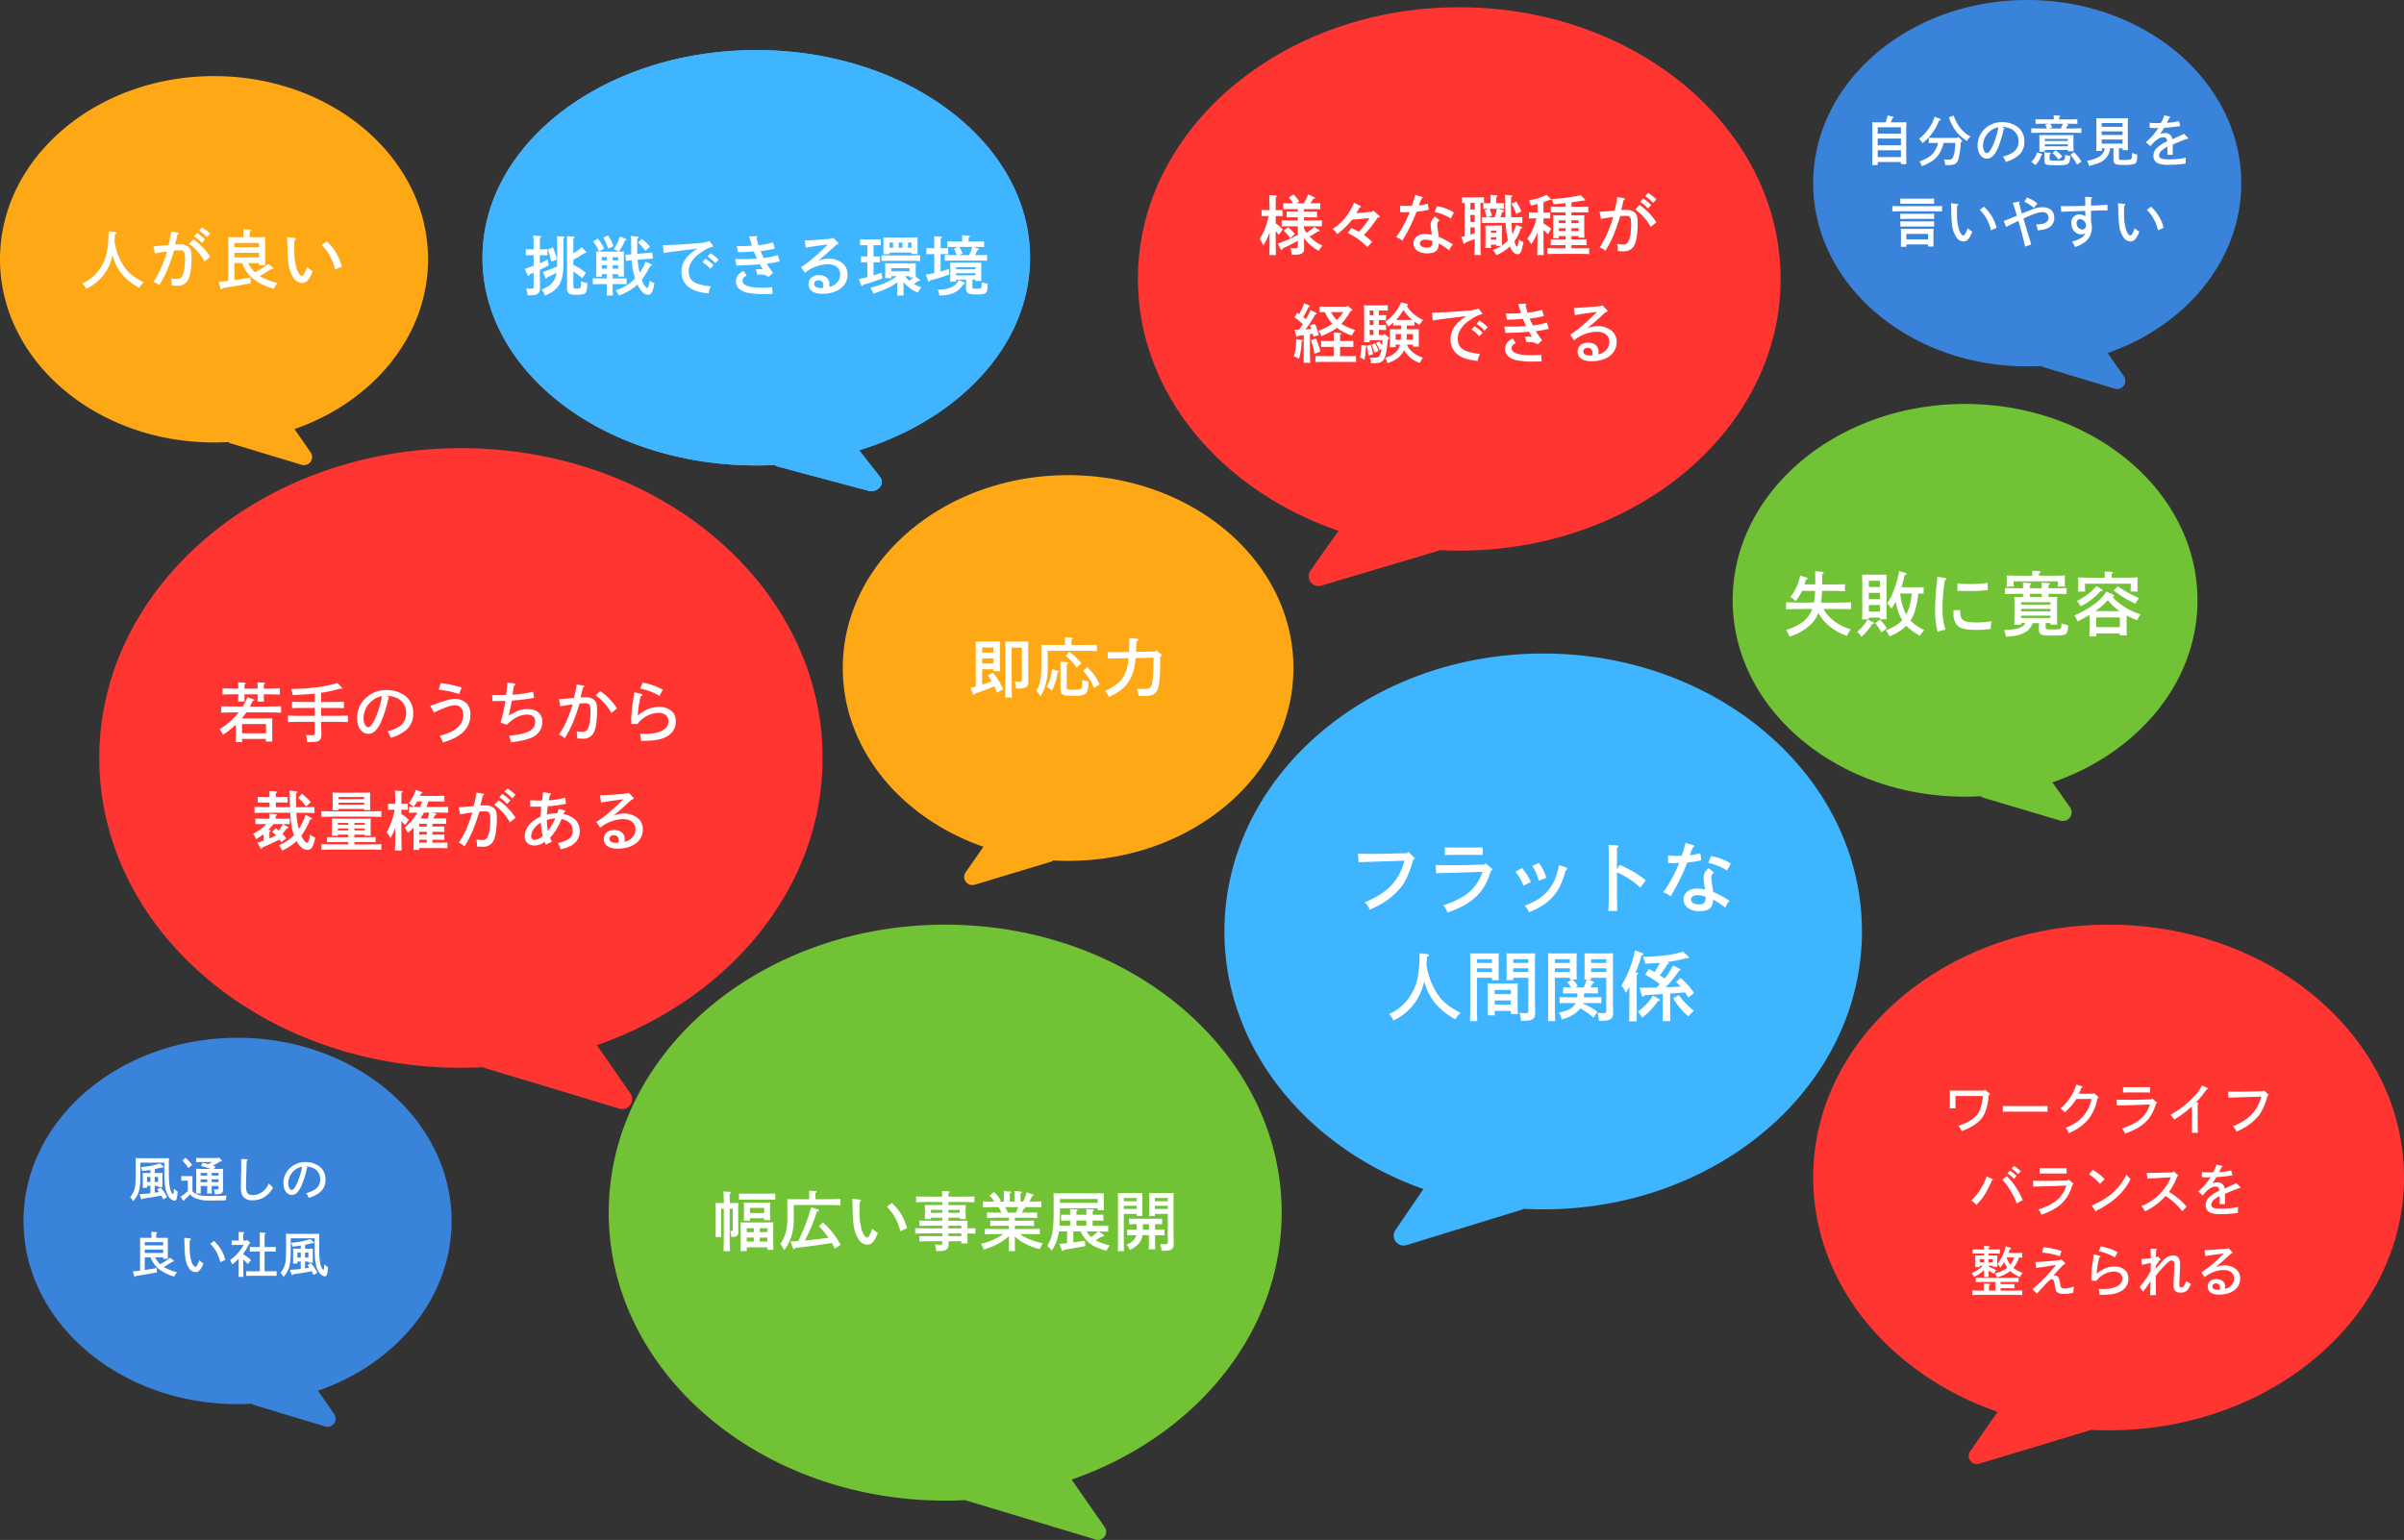 <svg xmlns="http://www.w3.org/2000/svg" width="889.404" height="569.903" viewBox="0 0 889.404 569.903">
  <rect x="0" y="0" width="889.404" height="569.903" fill="#333333" stroke="none"/>
  <g id="hitokoto" transform="translate(-227.291 -7872.664)">
    <path id="合体_56" data-name="合体 56" d="M0,106.051C0,54.374,48.931,12.482,109.291,12.482q3.327,0,6.607.168a3.04,3.04,0,0,1,.593-.249L157.176.136a3,3,0,0,1,3.33,4.584l-10.136,14.6c40,13.9,68.211,47.5,68.211,86.734,0,51.676-48.931,93.569-109.291,93.569S0,157.727,0,106.051Z" transform="translate(1116.695 8414.486) rotate(180)" fill="#ff3532"/>
    <path id="合体_70" data-name="合体 70" d="M192.422,244.432,142.612,229.4a3.723,3.723,0,0,1-.727-.306q-4.013.2-8.087.206C59.9,229.3,0,177.973,0,114.652S59.9,0,133.8,0,267.6,51.331,267.6,114.652c0,48.078-34.536,89.244-83.507,106.277l12.41,17.887a3.685,3.685,0,0,1-2.976,5.782A3.8,3.8,0,0,1,192.422,244.432Z" transform="translate(264.02 8038.523)" fill="#ff3532"/>
    <path id="合体_57" data-name="合体 57" d="M111.611,143.847l-26.1-7.867a2.994,2.994,0,0,1-1.03-.544q-2.627.149-5.3.15C35.452,135.586,0,105.233,0,67.793S35.452,0,79.185,0s79.185,30.352,79.185,67.793c0,28.428-20.438,52.77-49.421,62.841l5.992,8.63a3.007,3.007,0,0,1-2.432,4.719A3.1,3.1,0,0,1,111.611,143.847Z" transform="translate(898.114 7872.664)" fill="#3a83db"/>
    <path id="合体_71" data-name="合体 71" d="M0,113.659C0,58.129,53.225,13.112,118.882,13.112q3.733,0,7.405.192a3.7,3.7,0,0,1,.95-.435L169.9.163a3.619,3.619,0,0,1,4.054,5.513l-10.39,14.782c43.513,14.938,74.2,51.04,74.2,93.2,0,55.531-53.225,100.548-118.882,100.548S0,169.19,0,113.659Z" transform="translate(886.054 8089.552) rotate(180)" fill="#ff3532"/>
    <path id="合体_72" data-name="合体 72" d="M180.175,227.563l-48.05-14.486a3.085,3.085,0,0,1-.294-.105q-3.648.182-7.344.182C55.734,213.155,0,165.439,0,106.578S55.734,0,124.486,0,248.972,47.716,248.972,106.578c0,44.692-32.131,82.959-77.695,98.792L183.5,222.98a3.007,3.007,0,0,1-2.431,4.719A3.1,3.1,0,0,1,180.175,227.563Z" transform="translate(452.499 8214.868)" fill="#72c235"/>
    <path id="合体_73" data-name="合体 73" d="M0,116.263c0-56.8,52.8-102.85,117.931-102.85q3.7,0,7.346.2a3.615,3.615,0,0,1,.943-.446l42.324-13A3.674,3.674,0,0,1,172.566,5.8L162.258,20.925c43.165,15.28,73.605,52.209,73.605,95.338,0,56.8-52.8,102.85-117.932,102.85S0,173.065,0,116.263Z" transform="translate(916.154 8333.638) rotate(180)" fill="#3fb5ff"/>
    <path id="合体_58" data-name="合体 58" d="M121.189,154.2l-28.335-8.433a3.265,3.265,0,0,1-1.118-.583q-2.852.159-5.755.16C38.495,145.345,0,112.808,0,72.672S38.495,0,85.981,0s85.98,32.536,85.98,72.672c0,30.474-22.193,56.567-53.662,67.364l6.507,9.251a3.221,3.221,0,0,1-2.64,5.059A3.413,3.413,0,0,1,121.189,154.2Z" transform="translate(868.331 8022.159)" fill="#72c235"/>
    <path id="合体_59" data-name="合体 59" d="M0,80.335C0,40.918,37.323,8.964,83.363,8.964q2.757,0,5.473.151a3,3,0,0,1,.978-.5L117.936.136a3,3,0,0,1,3.33,4.583L114.7,14.177c30.512,10.6,52.03,36.229,52.03,66.158,0,39.417-37.324,71.371-83.364,71.371S0,119.752,0,80.335Z" transform="translate(705.822 8200.218) rotate(180)" fill="#ffa816"/>
    <path id="合体_60" data-name="合体 60" d="M111.611,143.847l-26.1-7.867a2.994,2.994,0,0,1-1.03-.544q-2.627.149-5.3.15C35.452,135.586,0,105.233,0,67.793S35.452,0,79.185,0s79.185,30.352,79.185,67.793c0,28.428-20.438,52.77-49.421,62.841l5.992,8.63a3.007,3.007,0,0,1-2.432,4.719A3.1,3.1,0,0,1,111.611,143.847Z" transform="translate(227.291 7900.828)" fill="#ffa816"/>
    <path id="合体_67" data-name="合体 67" d="M142.768,163.088l-33.38-8.918a4.016,4.016,0,0,1-1.318-.617q-3.36.168-6.78.17C45.349,153.722,0,119.31,0,76.86S45.349,0,101.29,0,202.58,34.412,202.58,76.86c0,32.231-26.144,59.828-63.218,71.247l7.665,9.784c1.839,2.347-.2,5.35-3.11,5.35A4.448,4.448,0,0,1,142.768,163.088Z" transform="translate(405.791 7891.198)" fill="#3fb5ff"/>
    <path id="合体_67_-_アウトライン" data-name="合体 67 - アウトライン" d="M143.918,161.242a1.878,1.878,0,0,0,1.7-.962,1.019,1.019,0,0,0-.163-1.155l-9.458-12.073,2.779-.856a109.83,109.83,0,0,0,25.062-11.211,88.806,88.806,0,0,0,19.555-16.038c11.246-12.439,17.19-26.992,17.19-42.087a57.515,57.515,0,0,0-1.989-14.969,61.831,61.831,0,0,0-5.718-13.975,71.627,71.627,0,0,0-9.086-12.7A84.893,84.893,0,0,0,171.7,24.1a99.272,99.272,0,0,0-14.694-9.2,112.548,112.548,0,0,0-16.9-6.962A123.325,123.325,0,0,0,121.4,3.537a132.207,132.207,0,0,0-40.213,0A123.322,123.322,0,0,0,62.474,7.944a112.547,112.547,0,0,0-16.9,6.962,99.274,99.274,0,0,0-14.694,9.2A84.9,84.9,0,0,0,18.793,35.217a71.628,71.628,0,0,0-9.086,12.7A61.833,61.833,0,0,0,3.989,61.891a57.329,57.329,0,0,0,0,29.939A61.833,61.833,0,0,0,9.707,105.8a71.627,71.627,0,0,0,9.086,12.7,84.891,84.891,0,0,0,12.084,11.112,99.274,99.274,0,0,0,14.694,9.2,112.545,112.545,0,0,0,16.9,6.962,123.32,123.32,0,0,0,18.709,4.407,131.457,131.457,0,0,0,20.106,1.538c2.221,0,4.469-.056,6.68-.167l.7-.035.569.411a2.02,2.02,0,0,0,.664.307l33.38,8.919a2.459,2.459,0,0,0,.634.086m0,2a4.448,4.448,0,0,1-1.15-.154l-33.38-8.918a4.016,4.016,0,0,1-1.318-.617q-3.36.168-6.78.169C45.349,153.722,0,119.31,0,76.86S45.349,0,101.29,0,202.58,34.412,202.58,76.86c0,32.231-26.144,59.828-63.218,71.247l7.665,9.784C148.866,160.239,146.83,163.242,143.918,163.242Z" transform="translate(405.791 7891.198)" fill="#40b4ff"/>
    <path id="合体_61" data-name="合体 61" d="M111.611,143.847l-26.1-7.867a2.994,2.994,0,0,1-1.03-.544q-2.627.149-5.3.15C35.452,135.586,0,105.233,0,67.793S35.452,0,79.185,0s79.185,30.352,79.185,67.793c0,28.428-20.438,52.77-49.421,62.841l5.992,8.63a3.007,3.007,0,0,1-2.432,4.719A3.1,3.1,0,0,1,111.611,143.847Z" transform="translate(235.988 8256.727)" fill="#3a83db"/>
    <path id="パス_70421" data-name="パス 70421" d="M59.172,3.66h-8.6c-1.36,0-2.94-.04-3.96-.08.02.72.04,1.1.04,1.52V8.48q0,.75-.06,1.74h2.16c-.02-.58-.04-1.28-.04-1.74V5.64h10.14a20.854,20.854,0,0,1-1.08,5.12c-1.08,2.62-3.42,4.36-7.96,5.92a5.89,5.89,0,0,1,1.18,1.96c4.46-1.7,7.02-3.6,8.34-6.2a18.507,18.507,0,0,0,1.66-7.1c.34-.12.44-.22.44-.4a.393.393,0,0,0-.2-.34l-1.66-1.32Zm23.6,5.64c-.86.04-2.28.06-3.2.06H69.412c-1.02,0-2.34-.02-3.18-.06v2.18c.84-.04,2.16-.06,3.18-.06h10.16c.92,0,2.34.02,3.2.06Zm16.9-4.48h-5.32a9.2,9.2,0,0,0,.48-1.08l.44-1.08c.38-.14.44-.2.44-.34,0-.12-.08-.2-.28-.26l-2-.66a15.952,15.952,0,0,1-1.56,3.64,17.983,17.983,0,0,1-4.32,5.18,6.122,6.122,0,0,1,1.58,1.5,21.435,21.435,0,0,0,4.3-4.98h5.62a13.325,13.325,0,0,1-2.86,6.08c-1.66,2.02-3.42,3.22-6.78,4.64a4.749,4.749,0,0,1,1.22,1.96c1.24-.58,1.74-.84,2.46-1.24a16.474,16.474,0,0,0,5.24-4.54,17.311,17.311,0,0,0,2.9-7.12c.3-.12.4-.22.4-.36,0-.08-.04-.14-.18-.28l-1.5-1.36Zm21.82,1.74-.28.32-4,.12c-1,.04-1.76.04-4.42.04-2.28,0-2.72,0-4.48-.04l.08,2.18c2.04-.08,6.3-.16,8.82-.26l3.44-.14a11.547,11.547,0,0,1-5.3,6.66,23.132,23.132,0,0,1-5.06,2.2,5.379,5.379,0,0,1,1.14,1.92c6.68-2.34,9.8-5.36,11.44-11.04.3-.1.4-.18.4-.32,0-.1-.04-.18-.2-.3Zm-.76-4.22c-.56.02-1.4.04-1.98.04h-6.02c-.6,0-1.44-.02-2-.04V4.36c.56-.02,1.4-.04,2-.04h6.02c.58,0,1.42.02,1.98.04Zm16.96,5.68c.44-.46,1.26-1.32,1.36-1.44s2.42-3.08,2.64-3.38c.28-.08.4-.18.4-.34q0-.12-.24-.24l-1.92-.88A17.465,17.465,0,0,1,136.792,6a34.209,34.209,0,0,1-8.54,6.58c.16.2.36.46.68.8a6.266,6.266,0,0,1,.7.98,39.129,39.129,0,0,0,6.54-4.86c.02.58.02,1.44.02,2.04v4.2a34.159,34.159,0,0,1-.1,3.52h2.3c-.02-.6-.06-2.1-.06-3.52V11.52c0-1.5,0-2.2.02-2.86.24-.14.32-.24.32-.36s-.12-.2-.28-.22Zm25.14-4.5-.3.36-6.32.14c-1.16.02-1.86.04-2.62.04-1.6,0-2.68-.02-4.02-.08l.14,2.28c1.1-.04,1.6-.06,2.42-.08,1.2-.04,2.58-.08,4.16-.14l5.56-.18a15.326,15.326,0,0,1-2.32,5.1c-1.72,2.44-4.16,4.2-8.2,5.92a4.585,4.585,0,0,1,1.34,1.94,25.776,25.776,0,0,0,2.8-1.4,18.956,18.956,0,0,0,5.64-4.78,21.347,21.347,0,0,0,3.04-7.04c.3-.14.4-.22.4-.34,0-.08-.06-.16-.16-.26ZM69.492,32.54a11.619,11.619,0,0,1,2.42,2.06l1-1.08a14.554,14.554,0,0,0-2.54-2.02Zm-9.26,2.84a17.133,17.133,0,0,1-1.62,3.68,20.487,20.487,0,0,1-4.04,5.26,6.515,6.515,0,0,1,1.86,1.66c2.62-2.72,3.82-4.64,5.74-9.06.32-.1.42-.16.42-.3a.28.28,0,0,0-.18-.22Zm5.8,1.18a27.111,27.111,0,0,1,3.18,4.36,24.352,24.352,0,0,1,2.18,4.46l2.2-1.2a24.882,24.882,0,0,0-2.12-4.14,23.23,23.23,0,0,0-3.76-4.74Zm1.9-2.3a12.275,12.275,0,0,1,2.42,2.08l1-1.1a13.5,13.5,0,0,0-2.54-2Zm22.66,2.3-.28.32-4,.12c-1,.04-1.76.04-4.42.04-2.28,0-2.72,0-4.48-.04l.08,2.18c2.04-.08,6.3-.16,8.82-.26l3.44-.14a11.547,11.547,0,0,1-5.3,6.66,23.132,23.132,0,0,1-5.06,2.2,5.378,5.378,0,0,1,1.14,1.92c6.68-2.34,9.8-5.36,11.44-11.04.3-.1.4-.18.4-.32,0-.1-.04-.18-.2-.3Zm-.76-4.22c-.56.02-1.4.04-1.98.04h-6.02c-.6,0-1.44-.02-2-.04v2.02c.56-.02,1.4-.04,2-.04h6.02c.58,0,1.42.02,1.98.04Zm8.32,2.32a17.908,17.908,0,0,1,4.04,3.52l1.7-1.76a17.541,17.541,0,0,0-4.4-3.46Zm2.26,13.46a.516.516,0,0,0,.34.24c.14,0,.22-.12.3-.4a32.173,32.173,0,0,0,6.9-4.48,22.651,22.651,0,0,0,5.56-7.1,7.075,7.075,0,0,1-1.5-1.68,29.556,29.556,0,0,1-1.94,3.26,21.591,21.591,0,0,1-4.32,4.44,29.75,29.75,0,0,1-6.64,3.76Zm19.32-11.9c1.28-.08,1.72-.1,3.1-.18,1.12-.06,2-.1,2.52-.14l3.06-.18a18.261,18.261,0,0,1-2.6,4.44,20.111,20.111,0,0,1-8.38,6.28,4.1,4.1,0,0,1,1.38,1.88,22.77,22.77,0,0,0,7.62-5.68,22.4,22.4,0,0,1,6.14,5.64l1.66-1.66a23.713,23.713,0,0,0-6.54-5.48,21.582,21.582,0,0,0,3.04-5.78c.26-.08.36-.16.36-.28,0-.06-.04-.12-.14-.2l-1.48-1.36-.3.38-3.92.12c-1.92.06-2.86.08-5.8.1Zm25.56-5.18a10.872,10.872,0,0,1-1.26,2.82,13.346,13.346,0,0,1-1.4.06,16.757,16.757,0,0,1-2.7-.16l-.08,1.88a14.356,14.356,0,0,0,1.8.1c.42,0,.64,0,1.46-.04a23.08,23.08,0,0,1-4.62,5.28l1.74,1.48c1.48-2.04,3.28-3.3,4.68-3.3.94,0,1.28.38,1.46,1.5a12.6,12.6,0,0,0-3.98,2.64,3.756,3.756,0,0,0-1.1,2.66,2.9,2.9,0,0,0,1.7,2.84,10.007,10.007,0,0,0,4.16.54,38.529,38.529,0,0,0,6.08-.46,3.571,3.571,0,0,1-.04-.6,13.722,13.722,0,0,1,.12-1.58,28.354,28.354,0,0,1-6.44.64c-2.58,0-3.5-.38-3.5-1.46a2.661,2.661,0,0,1,1.1-1.94,10.124,10.124,0,0,1,2-1.28v3h1.96v-3.8c2.3-1.02,3.34-1.44,5.18-2.1h.26c.16,0,.28-.06.28-.18a.432.432,0,0,0-.12-.28l-1.42-1.42c-1.68.82-3.36,1.6-4.32,1.98a2.529,2.529,0,0,0-2.68-2.26,4.4,4.4,0,0,0-1.86.38c.38-.52,1.08-1.62,1.5-2.34a47.614,47.614,0,0,0,5.96-.66l-.48-1.8a23.5,23.5,0,0,1-4.5.62,13.583,13.583,0,0,0,.9-1.8c.3-.12.38-.2.38-.32a.233.233,0,0,0-.2-.22ZM68.332,63.72c.16-.44.3-.88.46-1.36.34-.1.48-.18.48-.32,0-.12-.12-.22-.38-.3l-1.58-.5a16.234,16.234,0,0,1-3,6.5,7.532,7.532,0,0,1,.98,1.44,17.589,17.589,0,0,0,1.44-2.08,9.453,9.453,0,0,0,1.14,2.06,8.871,8.871,0,0,1-1.46.98,17.92,17.92,0,0,1-3.18,1.2,6.59,6.59,0,0,1,.88,1.4,12.866,12.866,0,0,0,4.76-2.26l.1-.08a13.11,13.11,0,0,0,3.6,2.24,4.522,4.522,0,0,1,1.02-1.48,13.133,13.133,0,0,1-3.42-1.92,12.2,12.2,0,0,0,2.06-3.82c.4.02.78.02,1.18.04V63.68c-.56.02-1.4.04-2,.04Zm2.16,1.7a10.546,10.546,0,0,1-1.48,2.62,10.016,10.016,0,0,1-1.4-2.62Zm-9.46,7.2c-.04-.48-.04-1.3-.04-2.36.62.34,1.44.82,1.92,1.16l.88-1.28a16.075,16.075,0,0,0-2.8-1.34v-.36h1.56v.4h1.7a14.137,14.137,0,0,1-.06-1.72v-.7c0-.64.02-1.4.06-1.76-.7.02-1.32.02-2.22.02h-1.04v-.74h2.16c.58,0,1.42.02,2,.04V62.4c-.58.02-1.42.04-2,.04h-2.16v-.58c.28-.18.38-.28.38-.4s-.12-.18-.34-.2l-1.8-.14c.04.32.04.74.06,1.32h-2.22c-.58,0-1.42-.02-2-.04v1.58c.58-.02,1.42-.04,2-.04h2.22v.74h-1.08c-.88,0-1.5,0-2.2-.02.02.36.06,1.12.06,1.76v.7c0,1-.02,1.26-.06,1.86h1.68v-.54h1.16a12.489,12.489,0,0,1-4.14,2.76,5.2,5.2,0,0,1,.88,1.42,14.143,14.143,0,0,0,3.7-2.6c0,1.12,0,1.96-.04,2.6Zm-1.74-5.44h-1.6V66h1.6Zm1.7,0V66h1.56v1.18Zm-1.76,10.5h-.3c-1.16,0-2.96-.04-4-.08v1.7c1.08-.04,2.88-.08,4-.08h10.5c1.22,0,2.92.04,3.98.08V77.6c-1.02.04-2.72.08-3.98.08h-4.02v-.9h2.3c.82,0,2.06.02,2.8.06V75.2c-.74.04-1.98.06-2.8.06h-2.3v-.8h3.86c.76,0,2.06.02,2.8.06V72.86c-.7.04-2,.06-2.8.06H59.032c-.88,0-2.02-.02-2.8-.06v1.66c.84-.04,1.96-.06,2.8-.06h4.48v3.22h-2.38V75.76c.28-.16.38-.28.38-.4,0-.1-.14-.18-.36-.2l-1.96-.12c.04.68.04.92.04,1.84Zm19.6,1.14c.74-.84,2.34-2.6,2.98-3.3,1.74-1.84,2.04-2.08,2.6-2.08.58,0,.76.42,1.1,2.44.24,1.48.4,1.98.82,2.36a3.661,3.661,0,0,0,2.6.62,9.807,9.807,0,0,0,3.48-.52c-.02-.24-.04-.34-.04-.46a12.178,12.178,0,0,1,.2-1.74,9.9,9.9,0,0,1-3.6.72,1.567,1.567,0,0,1-1.06-.28c-.2-.18-.28-.4-.5-1.68-.4-2.2-.82-2.86-1.86-2.86a2.414,2.414,0,0,0-.68.1c.44-.44.52-.54,1.02-1.1,1.08-1.18,2.34-2.54,2.72-2.9.62-.26.7-.32.7-.5,0-.16-.14-.34-1.46-1.56a1.3,1.3,0,0,1-.7.28c-3.48.4-6.5.64-8.86.72l.28,2.22c.94-.16,1.74-.3,3.66-.56,1.22-.16,1.92-.3,3.7-.58a66.066,66.066,0,0,1-8.7,8.96Zm1.98-15.24a31.351,31.351,0,0,1,6.5,1.34l.64-1.92a30.894,30.894,0,0,0-6.72-1.4Zm19.06.64c-.08.98-.14,1.42-.32,2.62a37.435,37.435,0,0,0-.6,5.96c0,.2.04.54.04.88V74l1.88.04a8.5,8.5,0,0,1,6.44-3.44c1.92,0,3.14,1,3.14,2.58,0,2.48-2.68,3.9-7.34,3.9-.3,0-.8-.02-1.42-.04a11.872,11.872,0,0,1,.32,2.22c4.42-.08,6.16-.38,8.1-1.48a5.054,5.054,0,0,0,2.56-4.66,4.008,4.008,0,0,0-.82-2.64,5.531,5.531,0,0,0-4.36-1.72,8.719,8.719,0,0,0-4.6,1.32,7.557,7.557,0,0,0-1.92,1.4,31.833,31.833,0,0,1,.94-6.06c.3-.06.48-.18.48-.34s-.1-.24-.32-.3Zm1.84-1.1a17.9,17.9,0,0,1,5.96,2.24l1.04-1.9a19.434,19.434,0,0,0-6.22-2.18Zm21.14,5.28,1.38-1.96c.3-.04.4-.1.4-.22,0-.08-.06-.1-.2-.26l-.76-.98a2.29,2.29,0,0,1-.8.4c.04-1.3.08-2.2.1-2.7.2-.14.26-.2.26-.3s-.1-.18-.26-.18l-2.12-.1a30.422,30.422,0,0,1,.12,3.56,34.264,34.264,0,0,1-3.48.3l.2,2.2c.94-.24,2.76-.62,3.28-.7l-.04,3.06a38.919,38.919,0,0,1-4.1,5.76l1.3,1.74a27.53,27.53,0,0,0,2.26-3.14c.26-.4.28-.42.48-.76-.04,2.64-.06,3.42-.16,5.24l2.2-.06c-.04-1.06-.08-3.42-.1-7.06a35.682,35.682,0,0,1,2.84-3.36c1.56-1.7,2.48-2.4,3.08-2.4a1.073,1.073,0,0,1,.64.26,2.169,2.169,0,0,1,.32,1.42c0,.56-.06,2.08-.16,3.9-.1,1.8-.14,2.76-.14,3.54a3.221,3.221,0,0,0,.38,1.88,2.707,2.707,0,0,0,2.28.92c1.88,0,2.74-.74,3.78-3.26-.44-.24-1.24-.7-1.76-1.02-.58,1.7-1.08,2.34-1.82,2.34-.6,0-.72-.2-.72-1.3,0-.18.02-.36.02-.52.16-3.08.26-5.84.26-6.7a4.172,4.172,0,0,0-.54-2.4,2.455,2.455,0,0,0-2.02-.9,5.05,5.05,0,0,0-3.72,1.9c-.7.74-1.34,1.44-2.68,2.94Zm18.3-3.48c2.68-.46,3.16-.52,6.84-1a45.03,45.03,0,0,1-8.3,6.98l1.22,1.78a11.653,11.653,0,0,1,6.96-2.64c2.46,0,3.92,1.18,3.92,3.18a3.684,3.684,0,0,1-.96,2.44,4.448,4.448,0,0,1-2.42,1.36,4.931,4.931,0,0,0,.06-.78c0-1.78-1.24-2.84-3.3-2.84-1.86,0-3.14,1.12-3.14,2.76,0,1.92,1.5,2.98,4.26,2.98,4.62,0,7.74-2.36,7.74-5.84a4.331,4.331,0,0,0-1.38-3.44,6.658,6.658,0,0,0-4.34-1.56,8.04,8.04,0,0,0-3.32.72c.6-.52,1.02-.9,1.3-1.14,1.12-.94,2.2-1.94,3.28-2.92.24-.2.58-.54,1.04-.94.54-.18.6-.22.6-.4,0-.1-.04-.18-.18-.32l-1.32-1.36a13.578,13.578,0,0,1-2.72.38c-4.74.36-4.98.36-6.14.36Zm5.34,12.4c-.2.02-.38.04-.54.04-1.44,0-2.2-.44-2.2-1.26,0-.64.56-1.1,1.36-1.1.96,0,1.48.56,1.48,1.6A2.4,2.4,0,0,1,146.492,77.32Z" transform="translate(902.034 8272.638)" fill="#fff"/>
    <path id="パス_70427" data-name="パス 70427" d="M34.384,14.16c.576-.72,1.152-1.44,1.68-2.208h8.064c1.488,0,3.528.048,4.8.1V9.672c-1.224.048-3.288.1-4.8.1H37.384c.336-.6.648-1.272,1.008-2.016.528-.144.624-.216.624-.384s-.1-.216-.432-.336l-2.088-.7a30.773,30.773,0,0,1-1.752,3.432H31.528c-1.368,0-3.528-.048-4.776-.1v2.376c1.3-.048,3.456-.1,4.776-.1h1.7c-.288.36-.576.744-.912,1.1a27.288,27.288,0,0,1-6.168,5.136,8.194,8.194,0,0,1,1.272,2.04,35.112,35.112,0,0,0,4.776-3.72v3.912c0,1.176-.024,1.968-.072,2.544H34.48v-1.2h8.856v.984h2.352c-.024-.552-.048-1.368-.048-2.5V16.248c0-.768.024-1.7.048-2.136-.816.048-1.56.048-2.64.048Zm.1,5.52V16.248h8.856V19.68ZM42.544,5.256H43.7c1.464,0,3.5.048,4.776.1v-2.3c-1.224.048-3.264.1-4.776.1H42.544V3.1c0-.768,0-.936.024-1.416.312-.216.432-.336.432-.48s-.144-.216-.408-.24L40.168.792c.048.36.072,1.272.072,2.3v.048H35.392V3.1c0-.768,0-.936.024-1.416.312-.216.432-.336.432-.48S35.7.984,35.44.96L33.016.792c.048.36.072,1.272.072,2.3v.048H32.032c-1.368,0-3.528-.048-4.776-.1v2.3c1.3-.048,3.456-.1,4.776-.1h1.056v.456c0,.984-.024,1.656-.048,2.232h2.4c-.024-.456-.048-1.224-.048-2.232V5.256H40.24v.456c0,.984-.024,1.656-.048,2.232h2.4c-.024-.456-.048-1.224-.048-2.232ZM68.872,15.432c1.464,0,3.5.048,4.776.1v-2.4c-1.224.072-3.264.1-4.776.1H63.736V10.3h4.152c1.272,0,3.168.024,4.3.072V8.016c-1.056.024-2.976.072-4.3.072H63.736V4.68A48.265,48.265,0,0,0,70.7,3.168a3.38,3.38,0,0,0,.48.024c.216,0,.336-.072.336-.24,0-.1-.072-.144-.216-.288l-1.56-1.632C65.56,2.4,60.088,3.144,52.6,3.312a9.522,9.522,0,0,1,.648,2.232c4.9-.264,6.312-.336,8.136-.552v3.1h-4.1c-1.248,0-3.336-.048-4.32-.072v2.352c1.032-.024,3.12-.072,4.32-.072h4.1v2.928H56.248c-1.368,0-3.528-.024-4.776-.1v2.4c1.3-.048,3.456-.1,4.776-.1h5.136v3.96c0,.912-.1,1.008-.984,1.008-.72,0-1.248-.024-2.256-.1a11.894,11.894,0,0,1,.384,2.664c2.952-.024,3.624-.1,4.368-.528.672-.408.936-1.056.936-2.376,0-.36,0-1.056-.024-1.488-.072-1.752-.048-2.208-.072-3.144Zm18.96-9.624a8.994,8.994,0,0,1,2.952.456A5.9,5.9,0,0,1,95.2,12.192a5.742,5.742,0,0,1-2.64,5.04,14.451,14.451,0,0,1-4.248,1.728,8.125,8.125,0,0,1,1.176,2.376,15.4,15.4,0,0,0,5.04-2.376,7.637,7.637,0,0,0,3.264-6.648A7.8,7.8,0,0,0,94.6,5.64a11.605,11.605,0,0,0-6.7-1.968,10.925,10.925,0,0,0-7.848,3.144,10.022,10.022,0,0,0-3.024,7.128c0,3.5,1.7,5.928,4.176,5.928,1.872,0,3.336-1.416,4.776-4.56A49.6,49.6,0,0,0,88.648,6.7c.168-.072.264-.144.264-.264s-.048-.168-.264-.264Zm-1.656.12A8.517,8.517,0,0,1,85.888,7.8a41.171,41.171,0,0,1-1.92,5.928c-1.1,2.472-2.016,3.7-2.808,3.7-.96,0-1.728-1.512-1.728-3.456A8.537,8.537,0,0,1,86.176,5.928Zm19.344,6.1a23.207,23.207,0,0,1,2.808-1.3c2.76-1.152,3.648-1.392,4.992-1.392,1.848,0,3,1.344,3,3.528,0,3.72-2.856,6.264-8.688,7.728a10.151,10.151,0,0,1,1.1,2.472c6.768-1.872,10.224-5.3,10.224-10.176a6.063,6.063,0,0,0-1.3-4.2,6.074,6.074,0,0,0-4.3-1.728c-1.584,0-3.792.576-7.272,1.872-1.032.384-1.344.5-1.968.72Zm1.7-8.5a36.1,36.1,0,0,1,7.56,1.608l.96-2.376A43.52,43.52,0,0,0,108.016,1.1ZM132.4,16.512c2.76-2.592,5.04-3.744,7.464-3.744,2.064,0,3.072.888,3.072,2.664,0,1.8-.984,3.048-3.1,3.864-1.584.624-2.568.816-6.552,1.3a10.457,10.457,0,0,1,.672,2.448c4.1-.6,5.448-.888,7.344-1.656a6.3,6.3,0,0,0,4.3-6.024c0-2.88-2.112-4.632-5.568-4.632-2.232,0-3.912.576-6.864,2.424.456-2.112.5-2.424.6-2.856.336-1.608.432-2.088.576-2.736a61.363,61.363,0,0,0,8.208-1.032l-.384-2.208A54.251,54.251,0,0,1,134.56,5.4c.216-1.488.24-1.7.528-3.336.36-.144.528-.312.528-.48s-.216-.336-.48-.36l-2.5-.288a35.124,35.124,0,0,1-.5,4.536c-2.016.072-2.952.048-3.792.048-.48,0-.72,0-1.344-.024l.12,2.28c.432-.024.912-.024,2.808-.048.1,0,1.368,0,1.992-.072a62.778,62.778,0,0,1-1.776,8.064Zm25.872-14.9A31.345,31.345,0,0,1,157.264,6.6c-1.368.144-3.576.336-5.52.48l.5,2.616c.792-.12.816-.144,1.512-.264,1.32-.24,1.368-.216,3-.456a33.179,33.179,0,0,1-1.392,4.1,32.234,32.234,0,0,1-3.624,7.1,7.5,7.5,0,0,1,2.136,1.32,39.459,39.459,0,0,0,3.864-7.992c.6-1.608,1.32-3.768,1.608-4.824a13.7,13.7,0,0,1,2.136-.12c1.608,0,1.92.5,1.92,3.288,0,.6-.048,1.368-.12,2.184a10.111,10.111,0,0,1-1.008,4.2,2.027,2.027,0,0,1-1.944.936,11.183,11.183,0,0,1-2.064-.216,12.255,12.255,0,0,1,.216,2.616c.408.048,1.3.1,1.992.1a4.21,4.21,0,0,0,3.84-1.776c1.032-1.632,1.512-4.512,1.512-8.928,0-2.328-.432-3.36-1.68-4.056a5.3,5.3,0,0,0-2.664-.552c-.552,0-1.368.024-1.776.048.456-1.656.552-2.064.888-3.624.408-.216.48-.288.48-.456s-.144-.288-.36-.312Zm7.08,4.056a19.548,19.548,0,0,1,5.76,6.5l2.088-1.7a22.087,22.087,0,0,0-6.216-6.408Zm14.208-1.2c-.1,1.176-.168,1.7-.384,3.144a44.922,44.922,0,0,0-.72,7.152c0,.24.048.648.048,1.056V16.2l2.256.048a10.2,10.2,0,0,1,7.728-4.128c2.3,0,3.768,1.2,3.768,3.1,0,2.976-3.216,4.68-8.808,4.68-.36,0-.96-.024-1.7-.048a14.248,14.248,0,0,1,.384,2.664c5.3-.1,7.392-.456,9.72-1.776a6.065,6.065,0,0,0,3.072-5.592,4.81,4.81,0,0,0-.984-3.168A6.637,6.637,0,0,0,188.7,9.912a10.462,10.462,0,0,0-5.52,1.584,9.068,9.068,0,0,0-2.3,1.68A38.2,38.2,0,0,1,182.008,5.9c.36-.072.576-.216.576-.408s-.12-.288-.384-.36Zm2.208-1.32a21.477,21.477,0,0,1,7.152,2.688l1.248-2.28A23.321,23.321,0,0,0,182.7.936ZM56.488,49.1c1.464,0,3.5.024,4.776.1v-2.28c-1.2.072-3.264.1-4.776.1H54.5c-.024-.816-.024-1.7-.024-2.64,0-1.584,0-1.824.024-2.472.36-.192.48-.312.48-.48,0-.144-.12-.24-.384-.264l-2.64-.288a18.037,18.037,0,0,1,.168,2.5c0,.552.048,2.184.1,3.648H46.96V45.3h2.472c.648,0,1.416,0,1.92.024V43.216c-.528.024-1.392.024-1.92.024H46.96V41.92c.312-.192.456-.336.456-.48s-.168-.216-.432-.24l-2.376-.144c.024.816.024,1.1.024,2.184H42.208c-.5,0-1.392,0-1.92-.024v2.112c.5-.024,1.272-.024,1.92-.024h2.424v1.7h-.744c-1.392,0-3.552-.048-4.776-.1v2.28c1.3-.072,3.456-.1,4.776-.1h8.424a38.6,38.6,0,0,0,.552,5.28A18.751,18.751,0,0,0,53.68,57.4a17.517,17.517,0,0,1-5.52,3.72,8.351,8.351,0,0,1,1.152,1.992,21.663,21.663,0,0,0,5.352-3.528c1.176,2.16,2.5,3.24,4.008,3.24a2,2,0,0,0,1.8-1.032,11.537,11.537,0,0,0,1.1-3.528,8.236,8.236,0,0,1-1.944-1.08c-.288,2.016-.672,3.024-1.128,3.024-.5,0-1.368-1.1-2.088-2.592a27.253,27.253,0,0,0,3.24-6c.648-.144.7-.192.7-.384,0-.12-.12-.264-.336-.36l-2.064-1.008a23.537,23.537,0,0,1-2.472,5.3,30.645,30.645,0,0,1-.888-6.072Zm-5.664,9.456a21.608,21.608,0,0,0-1.368-1.68c.336-.408.912-1.1,1.7-2.088H51.3c.264,0,.384-.072.384-.192,0-.1-.1-.192-.24-.288l-1.8-1.008a19.9,19.9,0,0,1-1.56,2.352c-.336-.264-.672-.528-1.08-.816l-1.392,1.3a11.214,11.214,0,0,1,1.44,1.368c-.816.36-1.608.72-2.448,1.08V56.2c.336-.216.456-.336.456-.48s-.144-.216-.432-.24l-.408-.024a27.469,27.469,0,0,0,1.9-2.184H50.2c.648,0,1.416,0,1.92.024V51.232c-.528.024-1.416.048-1.92.048H46.936v-.96c.312-.192.456-.336.456-.48,0-.12-.168-.216-.432-.24l-2.352-.144c.048.72.048,1.032.048,1.824H41.32c-.5,0-1.368-.024-1.9-.048V53.3c.5-.024,1.248-.024,1.9-.024H43.5a12.607,12.607,0,0,1-1.56,1.44,22.493,22.493,0,0,1-3.384,2.16,5.018,5.018,0,0,1,1.056,1.992,26.822,26.822,0,0,0,2.856-1.872v2.4c-.84.288-1.632.552-2.352.744l1.152,2.016a.516.516,0,0,0,.36.24c.144,0,.288-.168.432-.528C44.2,61,46.552,59.92,48.328,59.008c.216.288.456.624.72.984Zm4.392-15a22.465,22.465,0,0,1,2.976,3.168l1.728-1.536a20.563,20.563,0,0,0-3.264-3.12ZM73.792,57.184v.96H69.736c-1.248,0-2.808-.024-3.816-.072v1.92c1.008-.048,2.568-.072,3.816-.072h4.056v.888H68.608c-1.368,0-3.528-.024-4.776-.1V62.8c1.3-.048,3.456-.1,4.776-.1H81.232c1.464,0,3.5.048,4.776.1V60.712c-1.224.072-3.264.1-4.776.1H76.048V59.92H80.08c1.1,0,2.784.024,3.816.072v-1.92c-1.032.048-2.712.072-3.816.072H76.048v-.96h3.816v.384H82.12c-.048-.552-.072-1.368-.072-2.5v-1.7c0-.768.048-1.7.072-2.136-.84.024-1.56.048-2.64.048H70.312c-1.08,0-1.8-.024-2.64-.048.024.432.048,1.368.048,2.136v1.7c0,1.2-.024,1.992-.048,2.544h2.256v-.432Zm0-3.672H69.928v-.648h3.864Zm2.256,0v-.648h3.816v.648ZM73.792,54.9v.7H69.928v-.7Zm2.256,0h3.816v.7H76.048ZM70.216,47.68h9.432v.432h2.28c-.048-.552-.072-1.368-.072-2.5V43.744c0-.768.024-1.7.072-2.136-.84.024-1.584.048-2.664.048H70.576c-1.056,0-1.8-.024-2.64-.048.048.432.072,1.368.072,2.136v1.872c0,1.176-.024,1.968-.072,2.544h2.28Zm0-3.624V43.24h9.432v.816Zm0,1.3h9.432V46.1H70.216Zm15.792,3.12c-1.224.048-3.264.1-4.776.1H68.608c-1.368,0-3.528-.048-4.776-.1v2.136c1.3-.048,3.456-.1,4.776-.1H81.232c1.464,0,3.5.048,4.776.1Zm18.936,4.7h2.208c.792,0,2.136.024,2.88.048V51.112c-.72.048-1.944.072-2.88.072H105.28c.24-.432.36-.7.576-1.152.408-.12.528-.216.528-.384,0-.144-.12-.264-.336-.312l-1.2-.312h2.568c.912,0,2.448.048,3.336.072V46.888c-.816.024-2.376.048-3.336.048h-4.7c.24-.672.456-1.368.672-2.04h2.592c.984,0,2.472.024,3.36.048v-2.16c-.888.048-2.376.072-3.36.072h-5.64c.12-.264.216-.552.336-.816l.192-.1c.24-.12.312-.192.312-.312s-.048-.192-.36-.288l-2.04-.7a15.938,15.938,0,0,1-2.664,4.944,7.9,7.9,0,0,1,1.824,1.3A17.319,17.319,0,0,0,99.3,44.9h1.848c-.264.7-.528,1.368-.792,2.04h-.792c-1.056,0-2.424-.024-3.336-.048V49.1c1.032-.048,2.064-.048,3.1-.072a19.84,19.84,0,0,1-4.656,5.544,14.048,14.048,0,0,1,1.152,1.992,20.363,20.363,0,0,0,2.136-2.016v4.8c0,1.536-.024,2.664-.048,3.5h2.112v-.7h7.56c.792,0,2.136.048,2.88.072V60.112c-.72.024-1.968.048-2.88.048h-2.64v-1.1h1.536c.792,0,2.136.048,2.856.072V57.112c-.72.024-1.944.048-2.856.048h-1.536V56.128h1.536c.792,0,2.136.024,2.856.048V54.16c-.72.024-1.944.048-2.856.048h-1.536Zm-2.112,0v1.032h-2.808V53.176ZM100.5,51.184a24.26,24.26,0,0,0,1.272-2.16h1.92a11.284,11.284,0,0,1-.5,2.16Zm-.48,8.976v-1.1h2.808v1.1Zm2.808-4.032V57.16h-2.808V56.128Zm-9.408-8.16h.456c.648,0,1.392.024,1.92.048v-2.28c-.552.024-1.416.048-1.92.048h-.456c.024-1.344.024-2.688.024-4.032.336-.192.456-.336.456-.456,0-.144-.144-.216-.36-.24l-2.52-.192a18.911,18.911,0,0,1,.12,2.328c.024.864,0,1.728.024,2.592H90.4c-.528,0-1.392-.024-1.92-.048v2.28c.5-.024,1.272-.048,1.92-.048h.528a27.153,27.153,0,0,1-2.952,8.376,10.317,10.317,0,0,1,1.44,2.088,19.114,19.114,0,0,0,1.752-3.792v1.416c0,3.1-.048,5.448-.12,7.008h2.5c-.072-1.536-.12-3.864-.12-7.008v-3.84a19.391,19.391,0,0,1,1.368,1.44l1.44-1.944a18.975,18.975,0,0,0-2.808-2.16Zm38.136-6.7a14.614,14.614,0,0,1,2.88,2.5l1.2-1.32a16.1,16.1,0,0,0-3.024-2.4Zm-3.744,4.872a19.548,19.548,0,0,1,5.76,6.5l2.088-1.7a22.505,22.505,0,0,0-6.216-6.432Zm1.872-2.784a14.467,14.467,0,0,1,2.88,2.472l1.2-1.3a17.364,17.364,0,0,0-3.024-2.424Zm-8.5-1.752a31.344,31.344,0,0,1-1.008,4.992c-1.368.144-3.576.336-5.52.48l.5,2.616c.792-.12.816-.144,1.512-.264,1.32-.24,1.368-.216,3-.456a33.177,33.177,0,0,1-1.392,4.1,32.235,32.235,0,0,1-3.624,7.1A7.5,7.5,0,0,1,116.8,61.5a39.459,39.459,0,0,0,3.864-7.992c.6-1.608,1.32-3.768,1.608-4.824a13.7,13.7,0,0,1,2.136-.12c1.608,0,1.92.5,1.92,3.288,0,.6-.048,1.368-.12,2.184a10.111,10.111,0,0,1-1.008,4.2,2.027,2.027,0,0,1-1.944.936,11.183,11.183,0,0,1-2.064-.216,12.255,12.255,0,0,1,.216,2.616c.408.048,1.3.1,1.992.1a4.21,4.21,0,0,0,3.84-1.776c1.032-1.632,1.512-4.512,1.512-8.928,0-2.328-.432-3.36-1.68-4.056a5.3,5.3,0,0,0-2.664-.552c-.552,0-1.368.024-1.776.048.456-1.656.552-2.064.888-3.624.408-.216.48-.288.48-.456s-.144-.288-.36-.312Zm30.432,6.048a11.235,11.235,0,0,1-.5,1.632,16.145,16.145,0,0,0-3.84.456c.048-.888.144-1.992.312-3.072a38.878,38.878,0,0,0,6.72-.912l-.24-2.3a23.906,23.906,0,0,1-6.12,1.008c.072-.408.1-.528.24-1.128.048-.168.1-.408.168-.72.36-.24.384-.264.384-.456a.314.314,0,0,0-.312-.288l-2.616-.408a23.619,23.619,0,0,1-.36,3.1H144.28c-.984,0-1.848-.024-3.264-.1l.1,2.352a2.775,2.775,0,0,0,.408.024c.768,0,1.992,0,3.648-.024-.1,1.008-.168,1.584-.216,3.7a11.483,11.483,0,0,0-3.312,2.136,6.881,6.881,0,0,0-2.568,5.112c0,2.112,1.368,3.432,3.624,3.432a5.919,5.919,0,0,0,3.744-1.368c.168.5.264.7.456,1.152a10.22,10.22,0,0,1,2.208-1.152,14.177,14.177,0,0,1-.672-1.584,11.931,11.931,0,0,0,1.056-1.152,24.145,24.145,0,0,0,2.52-4.128c.24-.5.576-1.272.7-1.536,2.616.528,4.1,2.064,4.1,4.2a3.662,3.662,0,0,1-1.656,3.288,10.821,10.821,0,0,1-3.864,1.368,6.4,6.4,0,0,1,1.032,2.328,13.517,13.517,0,0,0,3.672-1.248,5.845,5.845,0,0,0,3.408-5.544,5.472,5.472,0,0,0-2.856-5.04,8.651,8.651,0,0,0-3.12-1.2c.12-.264.144-.36.288-.672.312-.168.408-.264.408-.408,0-.1-.12-.216-.288-.264Zm-6.576,5.088a20.037,20.037,0,0,0,.7,4.92,4.952,4.952,0,0,1-3.024,1.464,1.252,1.252,0,0,1-1.248-1.392C141.472,55.96,142.912,53.944,145.048,52.744Zm2.208-.936a13.748,13.748,0,0,1,3.1-.648,20.975,20.975,0,0,1-2.712,4.656A21.828,21.828,0,0,1,147.256,51.808Zm20.04-6.5c3.216-.552,3.792-.624,8.208-1.2-4.056,4.08-7.608,7.056-9.96,8.376l1.464,2.136a13.984,13.984,0,0,1,8.352-3.168c2.952,0,4.7,1.416,4.7,3.816a4.421,4.421,0,0,1-1.152,2.928,5.338,5.338,0,0,1-2.9,1.632,5.92,5.92,0,0,0,.072-.936c0-2.136-1.488-3.408-3.96-3.408-2.232,0-3.768,1.344-3.768,3.312,0,2.3,1.8,3.576,5.112,3.576,5.544,0,9.288-2.832,9.288-7.008a5.2,5.2,0,0,0-1.656-4.128,7.99,7.99,0,0,0-5.208-1.872,9.647,9.647,0,0,0-3.984.864c.72-.624,1.224-1.08,1.56-1.368,1.344-1.128,2.64-2.328,3.936-3.5.288-.24.7-.648,1.248-1.128.648-.216.72-.264.72-.48,0-.12-.048-.216-.216-.384l-1.584-1.632a16.293,16.293,0,0,1-3.264.456c-5.688.432-5.976.432-7.368.432Zm6.408,14.88c-.24.024-.456.048-.648.048-1.728,0-2.64-.528-2.64-1.512,0-.768.672-1.32,1.632-1.32,1.152,0,1.776.672,1.776,1.92A2.875,2.875,0,0,1,173.7,60.184Z" transform="translate(282.357 8124.365)" fill="#fff"/>
    <path id="パス_70424" data-name="パス 70424" d="M25.7,12.48h4.152v.72h2.472c-.048-.552-.072-1.368-.072-2.5V4.32c0-.768.024-1.68.072-2.112-.552.024-1.032.024-1.752.024H25c-.7,0-1.176,0-1.728-.024.048.432.072,1.344.072,2.112V18.864q-1.044.288-2.016.5l.984,2.28a.435.435,0,0,0,.336.288c.144,0,.288-.12.48-.456,2.76-.96,4.92-1.776,7.056-2.688a24.9,24.9,0,0,1,1.008,2.4l2.232-1.3a23.12,23.12,0,0,0-3.768-6.168l-1.848,1.1A19.5,19.5,0,0,1,29.18,16.92c-1.152.456-2.3.864-3.48,1.248Zm4.152-2.136H25.7v-1.9h4.152Zm0-4.032H25.7v-1.9h4.152Zm8.712,13.3c3.48,0,4.248-.528,4.248-2.88,0-.288-.024-.888-.024-1.392-.024-1.2-.048-2.088-.048-2.712V4.32c0-.936.024-1.7.048-2.112-.528.024-1.032.024-1.728.024H35.924c-.7,0-1.2,0-1.728-.024.048.456.072,1.344.072,2.112V15.912c0,3.1-.048,5.448-.12,7.008h2.568c-.072-1.56-.1-3.984-.1-7.008V4.488h3.768v11.64c0,.888-.12.984-1.368.984a11.2,11.2,0,0,1-1.248-.072,8.087,8.087,0,0,1,.48,2.568ZM58.724,3.5V1.536c.36-.168.48-.312.48-.48,0-.144-.144-.216-.432-.24L56.3.648c.024.36.048.888.048,1.56V3.5H50.156c-1.032,0-1.824,0-2.64-.024.048.456.072,1.368.072,2.112V11.28c0,4.248-.552,7.032-1.8,9.216a11.25,11.25,0,0,1,1.44,2.016c1.92-3,2.736-6.264,2.736-11.064V5.664H63.356c1.392,0,3.552.024,4.8.1V3.408c-1.248.072-3.312.1-4.8.1ZM51.5,12.48a16.541,16.541,0,0,1-1.9,6.552A7,7,0,0,1,51.5,20.4a19.158,19.158,0,0,0,2.088-6.7c.336-.1.408-.168.408-.312a.3.3,0,0,0-.24-.264ZM54.6,9.7a18.957,18.957,0,0,1,.072,2.208v7.584c0,2.4.648,2.832,4.272,2.832,3,0,3.864-.12,4.7-.6,1.008-.552,1.32-1.608,1.392-4.728a17.6,17.6,0,0,1-2.3-.552c0,3.528-.12,3.648-3.288,3.648a18.63,18.63,0,0,1-1.92-.144c-.432-.1-.552-.264-.552-.84v-7.44c0-.384.024-.72.048-1.032.36-.144.5-.264.5-.432,0-.144-.168-.264-.384-.288Zm1.992-2.184a17.768,17.768,0,0,1,4.008,4.32l1.8-1.56A19.073,19.073,0,0,0,57.956,6.1Zm6.456,5.52a22.681,22.681,0,0,1,4.08,6.408l2.016-1.392a19.166,19.166,0,0,0-4.56-6.336ZM89.132,8.184c-.072,6.288-.288,9.168-.84,10.368-.456.984-1.008,1.2-3.024,1.2-.7,0-1.344,0-1.968-.024l-.432-.024a8.421,8.421,0,0,1,.744,2.712c4.248-.024,5.184-.216,6.216-1.248,1.248-1.248,1.68-3.936,1.728-10.536,0-.912.024-1.512.048-2.832.48-.216.528-.288.528-.48,0-.144-.048-.24-.288-.432L90.068,5.472l-.384.456-7.08.12c.072-1.152.12-2.4.144-3.816.552-.312.72-.456.72-.672,0-.24-.24-.384-.648-.408L80.084.936a14.628,14.628,0,0,1,.048,1.8L80.06,6.1l-3.624.048c-2.5.024-3.936-.024-4.3-.048l.048,2.472c1.584-.072,1.968-.072,4.32-.12l3.384-.072c-.672,6.7-2.952,9.5-8.76,12.144a7.113,7.113,0,0,1,1.248,1.8l.24.432c1.3-.648,1.8-.936,2.568-1.392a13.19,13.19,0,0,0,5.448-5.568A19.651,19.651,0,0,0,82.46,8.328Z" transform="translate(564.958 8107.865)" fill="#fff"/>
    <path id="パス_70425" data-name="パス 70425" d="M16.66,1.872c.36-.168.48-.264.48-.408s-.192-.24-.48-.264l-2.4-.144c.1,1.416.1,3.048.1,7.8,0,1.368-.024,2.448-.048,3.384A54.694,54.694,0,0,1,9.076,14.3l.888,2.136a.435.435,0,0,0,.336.288c.144,0,.288-.144.48-.456.768-.336,2.184-1.056,3.312-1.68a8.159,8.159,0,0,1-.624,2.232c-.792,1.752-2.112,2.856-4.9,4.032a8.166,8.166,0,0,1,1.32,2.184c5.256-2.28,6.768-4.968,6.768-12.1ZM5.644,12.024c-.936.336-1.992.7-3.312,1.128l1.056,2.3a.376.376,0,0,0,.336.264c.144,0,.24-.072.312-.264l.12-.288c.528-.216,1.032-.432,1.488-.624v4.944c0,.912-.1,1.008-1.008,1.008-.528,0-.984-.024-1.776-.1a9.518,9.518,0,0,1,.528,2.544c2.736,0,3.648-.24,4.2-.984C7.9,21.576,8,21,8,19.728c0-.312-.024-.864-.024-1.248-.024-1.536-.048-3.216-.048-4.1v-.864c1.032-.48,2.04-1.008,3.264-1.68l-.336-2.184c-1.056.576-1.968,1.032-2.928,1.464v-3h.912c.648,0,1.392.024,1.9.048V5.88c-.528.024-1.392.048-1.9.048H7.924c.024-1.68.024-3.336.048-4.248.336-.192.456-.312.456-.456,0-.12-.144-.216-.36-.24L5.5.816q.108.936.144,5.112h-.96c-.528,0-1.392-.024-1.92-.048V8.16c.5-.024,1.272-.048,1.92-.048h.96ZM20.332,1.944c.336-.192.456-.336.456-.456,0-.144-.144-.24-.456-.264L17.98,1.056C18,1.488,18,1.968,18,2.592V20.184a2.478,2.478,0,0,0,.72,2.112c.432.312,1.152.432,2.736.432,1.824,0,2.688-.144,3.168-.528.6-.48.864-1.632.864-3.792a10.439,10.439,0,0,1-2.328-.7v.48c0,2.112-.192,2.28-1.464,2.28-1.128,0-1.368-.168-1.368-1.008V14.136a20.525,20.525,0,0,1,3.264,2.5l1.416-1.968a19.033,19.033,0,0,0-4.68-2.976V9.744c.912-.456,1.992-1.056,2.4-1.32.456-.288,1.32-.84,1.68-1.08.312-.048.552-.072.6-.1a.231.231,0,0,0,.144-.216c0-.12-.024-.144-.288-.408L23.4,5.136a22.5,22.5,0,0,1-3.072,2.28ZM10.852,6a25.453,25.453,0,0,1,1.272,4.488l2.112-.744a20.929,20.929,0,0,0-1.488-4.536ZM32.74,15.1V16.7H30.412c-.936,0-2.16-.024-2.88-.072V18.84c.72-.024,2.088-.048,2.88-.048H32.74c0,1.416-.024,2.808-.072,4.224h2.28c-.048-1.416-.072-2.808-.072-4.224h2.28c.792,0,2.136.024,2.88.048V16.632c-.72.048-1.968.072-2.88.072h-2.28V15.1h2.04v.888h2.16c-.048-.552-.072-1.368-.072-2.5V8.856c0-.768.024-1.68.072-2.112-.84.024-1.584.024-2.64.024H31.372c-1.08,0-1.8,0-2.64-.024.024.432.072,1.344.072,2.112v4.632c0,1.176-.024,1.992-.072,2.544h2.136V15.1Zm0-5.088H30.868v-1.2H32.74Zm2.136,0v-1.2h2.04v1.2Zm-2.136,1.8V13.08H30.868V11.808Zm2.136,0h2.04V13.08h-2.04Zm12.48-2.3c.48-.048,1.944-.12,2.376-.144L49.54,7.08c-1.3.12-2.088.216-2.376.24l-3.192.264c-.024-.48-.024-.96-.024-1.464,0-2.52,0-3.36.024-4.128.36-.192.48-.312.48-.48,0-.144-.12-.24-.384-.264L41.6.96a17.516,17.516,0,0,1,.12,2.952c.024,2.064.024,3.12.048,3.864-.6.048-1.776.12-2.184.144L39.8,10.2c1.008-.12,1.7-.168,2.112-.216a29.117,29.117,0,0,0,1.248,6.72,2.263,2.263,0,0,1-.24.24A16.057,16.057,0,0,1,36,21.048a9.1,9.1,0,0,1,1.08,1.944,17.689,17.689,0,0,0,6.7-3.816c.1-.1.216-.192.264-.24,1.152,2.4,2.5,3.792,3.768,3.792,1.368,0,1.944-.984,2.5-4.272a5.492,5.492,0,0,1-1.728-.96c-.36,2.088-.576,2.712-.936,2.712-.456,0-1.416-1.224-1.968-2.88l-.048-.144a30.677,30.677,0,0,0,3.1-5.088c.552-.12.672-.168.672-.36,0-.144-.144-.288-.384-.384l-1.944-.816a23.043,23.043,0,0,1-2.208,4.128,36.759,36.759,0,0,1-.768-4.872Zm-19.7-6.48A16.666,16.666,0,0,1,29.836,6.7L31.708,5.64a13.481,13.481,0,0,0-2.4-3.7Zm9.5,3.7a18.372,18.372,0,0,0,2.256-4.056c.576-.12.6-.144.6-.312,0-.12-.072-.192-.24-.264l-2.232-.96a17.717,17.717,0,0,1-2.232,4.7ZM31.42,1.608A18.12,18.12,0,0,1,33.2,5.64l1.944-.864A14.476,14.476,0,0,0,33.172.768ZM44.26,3.432A17.873,17.873,0,0,1,46.636,6c.1.12.216.288.384.48l1.656-1.512a16.411,16.411,0,0,0-3-2.9ZM69.988,8.568a13.971,13.971,0,0,1,2.9,2.5l1.176-1.32a15.373,15.373,0,0,0-3.024-2.4Zm-1.872,2.088A13.827,13.827,0,0,1,71,13.128l1.2-1.32a15.373,15.373,0,0,0-3.024-2.4ZM53.74,7.32C54.8,7.056,57.436,6.7,66.2,5.664c-4.1,2.568-5.856,5.136-5.856,8.568a6.755,6.755,0,0,0,2.9,5.832c1.656,1.176,3.5,1.752,7.128,2.184a7.718,7.718,0,0,1,.84-2.616,25.072,25.072,0,0,1-4.44-.816C64.156,17.952,63,16.536,63,14.088a5.994,5.994,0,0,1,.7-2.976A10.734,10.734,0,0,1,67.42,7.2a13.48,13.48,0,0,1,3.864-2.112c.7-.1.744-.1.744-.336,0-.12-.024-.168-.168-.36L70.636,2.808a9.634,9.634,0,0,1-3.72.792c-3.984.384-10.488.768-13.224.768h-.264ZM85.372,1.152c.84,2.856.96,3.168,1.008,3.408-1.2.1-3.312.168-4.416.168-.336,0-.576,0-1.2-.024l.456,2.3c1.968-.048,3.264-.1,5.88-.312.36.912.744,1.776,1.176,2.64-2.136.168-3.36.216-4.968.216-.768,0-2.616-.024-3.12-.048l.432,2.4c3.36-.072,6.288-.216,8.736-.456.432.84.792,1.464,1.056,1.9a10.259,10.259,0,0,0-1.416-.1,10.371,10.371,0,0,0-1.2.072,5.757,5.757,0,0,1,.528,1.992c.336-.024.456-.024.672-.024a5.856,5.856,0,0,1,3.648.816l1.512-1.536c-1.032-1.416-1.608-2.232-1.728-2.424-.168-.264-.312-.5-.552-.888.384-.072.888-.144,1.536-.24,1.44-.24,1.92-.336,3.264-.648L96,8.064A34.048,34.048,0,0,1,90.772,9.12,24.706,24.706,0,0,1,89.6,6.576a44.192,44.192,0,0,0,5.256-.936l-.648-2.3a27.047,27.047,0,0,1-5.376,1.032c-.216-.7-.384-1.248-.768-2.568.264-.264.288-.312.288-.456s-.12-.288-.36-.288ZM83.284,13.92a7.109,7.109,0,0,0-1.56,1.056A4.069,4.069,0,0,0,80.5,17.808c0,2.064,1.464,3.528,4.152,4.152a30.269,30.269,0,0,0,7.032.5c1.032,0,1.416,0,2.352-.048-.024-.432-.024-.576-.072-1.056-.048-.672-.048-.84-.072-1.392-1.632.12-2.448.168-3.456.168-.648,0-1.872-.048-2.76-.12a10.757,10.757,0,0,1-3.1-.6c-1.1-.432-1.656-1.056-1.656-1.9,0-.816.456-1.368,1.56-1.848ZM106.3,5.3c3.216-.552,3.792-.624,8.208-1.2-4.056,4.08-7.608,7.056-9.96,8.376l1.464,2.136a13.984,13.984,0,0,1,8.352-3.168c2.952,0,4.7,1.416,4.7,3.816a4.421,4.421,0,0,1-1.152,2.928,5.337,5.337,0,0,1-2.9,1.632,5.919,5.919,0,0,0,.072-.936c0-2.136-1.488-3.408-3.96-3.408-2.232,0-3.768,1.344-3.768,3.312,0,2.3,1.8,3.576,5.112,3.576,5.544,0,9.288-2.832,9.288-7.008a5.2,5.2,0,0,0-1.656-4.128,7.99,7.99,0,0,0-5.208-1.872,9.648,9.648,0,0,0-3.984.864c.72-.624,1.224-1.08,1.56-1.368,1.344-1.128,2.64-2.328,3.936-3.5.288-.24.7-.648,1.248-1.128.648-.216.72-.264.72-.48,0-.12-.048-.216-.216-.384l-1.584-1.632a16.293,16.293,0,0,1-3.264.456c-5.688.432-5.976.432-7.368.432Zm6.408,14.88c-.24.024-.456.048-.648.048-1.728,0-2.64-.528-2.64-1.512,0-.768.672-1.32,1.632-1.32,1.152,0,1.776.672,1.776,1.92A2.875,2.875,0,0,1,112.708,20.184ZM137.98,15.84h1.992c-2.784,2.064-4.968,3.024-9.72,4.32a9.572,9.572,0,0,1,1.056,2.136,38.292,38.292,0,0,0,5.64-2.208,18.279,18.279,0,0,0,3.264-1.992v1.416c0,1.536-.024,2.664-.048,3.5h2.376c-.048-.72-.048-1.944-.048-3.5V18.024a8.643,8.643,0,0,0,1.032,1.128,14.411,14.411,0,0,0,4.248,2.808,9.474,9.474,0,0,1,1.3-1.92,23.85,23.85,0,0,1-2.688-1.272c.36-.264.816-.6,1.488-1.128l.24.024h.048c.216,0,.408-.144.408-.264a.453.453,0,0,0-.168-.312l-1.368-1.056c-.024-.528-.048-1.272-.048-2.232v-.624c0-.744.024-1.68.072-2.112-.84.024-1.584.048-2.64.048h-6.1c-1.08,0-1.8-.024-2.64-.048.024.432.048,1.368.048,2.112v1.08c0,.984-.024,1.824-.048,2.352h2.3Zm0-1.776V12.912h6.744v1.152Zm6.744,1.776V16.3h1.44a15.171,15.171,0,0,1-1.536,1.248,8.783,8.783,0,0,1-1.56-1.7Zm-7.416-8.712h8.112v.5h2.3c-.048-.552-.072-1.368-.072-2.5V3.672c0-.768.024-1.7.072-2.112-.84.024-1.584.024-2.64.024h-7.44c-1.056,0-1.8,0-2.64-.024.024.408.072,1.344.072,2.112V5.16c0,1.176-.024,1.992-.072,2.544h2.3Zm6.84-3.72h1.272v1.92h-1.272Zm-2.064,0v1.92h-1.392V3.408Zm-3.456,0v1.92h-1.32V3.408ZM129.1,16.2c-1.032.264-2.064.5-3.12.7l.816,2.256a.5.5,0,0,0,.36.312c.144,0,.288-.144.48-.48a57.754,57.754,0,0,0,7.032-2.328l-.336-2.088q-1.476.54-2.952,1.008V10.7h.936c.456,0,1.08.024,1.44.048V8.544c-.36.024-.984.024-1.44.024h-.936V4.392h1.272c.456,0,1.08,0,1.44.024V2.208c-.36.024-.984.024-1.44.024H127.8c-.456,0-1.056,0-1.416-.024V4.416c.36-.024.96-.024,1.416-.024h1.3V8.568h-.912c-.456,0-1.08,0-1.44-.024v2.208c.36-.024.984-.048,1.44-.048h.912Zm19.536-8.064c-.7.024-1.944.048-2.856.048h-8.616c-.912,0-2.16-.024-2.856-.048v2.088c.72-.024,2.064-.048,2.856-.048h8.616c.792,0,2.136.024,2.856.048Zm20.448,9v.5h2.184c-.024-.552-.048-1.368-.048-2.5V12.96c0-.768.024-1.7.048-2.112-.816.024-1.56.024-2.64.024h-5.952c-1.392,0-2.04,0-2.952-.024.024.408.072,1.344.072,2.112v2.3c0,1.2-.024,1.992-.072,2.568h2.208v-.7h3.7V20.4a1.831,1.831,0,0,0,.912,1.872,7.957,7.957,0,0,0,3.048.312,8.054,8.054,0,0,0,2.952-.288c.84-.432,1.008-1.008,1.08-3.672a13.394,13.394,0,0,1-2.184-.528c0,1.7-.144,2.04-.264,2.16-.168.168-.672.24-1.608.24-1.512,0-1.608-.048-1.608-.7V17.136Zm0-1.584h-7.152V14.76h7.152Zm0-2.232h-7.152v-.792h7.152Zm-15.216,1.392c-1.056.24-2.088.432-3.12.576l.816,2.28a.5.5,0,0,0,.36.312c.144,0,.288-.144.48-.48a64.285,64.285,0,0,0,7.032-2.208l-.168-2.04c-.984.36-2.016.7-3.072.984V7.68h.888c.648,0,1.416.024,1.92.048V5.448c-.528.024-1.392.048-1.92.048H156.2V4.7c0-.552.024-1.728.024-2.736.312-.192.456-.312.456-.456s-.144-.216-.408-.24L153.8,1.1c.048.672.072,1.7.072,3.6V5.5h-.984c-.5,0-1.392-.024-1.92-.048v2.28c.5-.024,1.272-.048,1.92-.048h.984ZM168.46,5.04h1.464c.7,0,1.7.024,2.376.048V2.976c-.672.024-1.68.048-2.376.048h-3.36V1.56c.336-.192.48-.336.48-.48s-.168-.216-.456-.24L164.164.672c.024.36.024.888.024,1.536v.816h-3.1c-.7,0-1.7-.024-2.376-.048V5.088c.672-.024,1.68-.048,2.376-.048h1.56l-1.512.672a12.065,12.065,0,0,1,1.032,2.352h-1.536c-.912,0-2.16-.024-2.88-.072v2.136c.744-.024,2.088-.048,2.88-.048h9.912c.792,0,2.136.024,2.856.048V7.992c-.72.048-1.944.072-2.856.072h-1.56c.36-.7.576-1.3.96-1.9.408-.12.456-.144.456-.288,0-.12-.072-.192-.264-.264Zm-5.544,3.024,1.416-.552A8.948,8.948,0,0,0,163.06,5.04h4.848a19.146,19.146,0,0,1-1.152,3.024Zm0,9.24a5.594,5.594,0,0,1-2.448,2.5c-1.272.672-2.28.864-5.3,1.056a10.282,10.282,0,0,1,.624,2.184c3.072-.216,4.08-.432,5.448-1.08a7.556,7.556,0,0,0,3.336-3.144c.432-.048.6-.144.6-.336,0-.12-.1-.24-.288-.336Z" transform="translate(419.082 7959.017)" fill="#fff"/>
    <path id="パス_70426" data-name="パス 70426" d="M16.148,1.512a43.688,43.688,0,0,1-.408,6.624A16.83,16.83,0,0,1,12.884,15.5a15.132,15.132,0,0,1-6.432,5.3,5.222,5.222,0,0,1,1.368,2.04A17.324,17.324,0,0,0,17.132,12.24c.216-.672.384-1.248.528-1.824a18.054,18.054,0,0,0,3.744,7.32,22.446,22.446,0,0,0,6.12,4.728,7.818,7.818,0,0,1,1.632-2.04c-3.72-1.968-5.5-3.384-7.128-5.688a22.6,22.6,0,0,1-3.672-9.672c.048-.72.1-1.488.168-2.4.624-.336.648-.36.648-.528s-.24-.312-.6-.36Zm33.528-.24a14.614,14.614,0,0,1,2.88,2.5l1.2-1.32a16.1,16.1,0,0,0-3.024-2.4ZM45.932,6.144a19.548,19.548,0,0,1,5.76,6.5l2.088-1.7a22.506,22.506,0,0,0-6.216-6.432ZM47.8,3.36a14.468,14.468,0,0,1,2.88,2.472l1.2-1.3A17.363,17.363,0,0,0,48.86,2.112Zm-8.5-1.752A31.343,31.343,0,0,1,38.3,6.6c-1.368.144-3.576.336-5.52.48l.5,2.616c.792-.12.816-.144,1.512-.264,1.32-.24,1.368-.216,3-.456a33.177,33.177,0,0,1-1.392,4.1,32.234,32.234,0,0,1-3.624,7.1,7.5,7.5,0,0,1,2.136,1.32,39.459,39.459,0,0,0,3.864-7.992c.6-1.608,1.32-3.768,1.608-4.824a13.7,13.7,0,0,1,2.136-.12c1.608,0,1.92.5,1.92,3.288,0,.6-.048,1.368-.12,2.184a10.111,10.111,0,0,1-1.008,4.2,2.027,2.027,0,0,1-1.944.936,11.183,11.183,0,0,1-2.064-.216,12.254,12.254,0,0,1,.216,2.616c.408.048,1.3.1,1.992.1a4.21,4.21,0,0,0,3.84-1.776c1.032-1.632,1.512-4.512,1.512-8.928,0-2.328-.432-3.36-1.68-4.056a5.3,5.3,0,0,0-2.664-.552c-.552,0-1.368.024-1.776.048.456-1.656.552-2.064.888-3.624.408-.216.48-.288.48-.456s-.144-.288-.36-.312ZM71.8,13.32v.744h2.352c-.048-.552-.048-1.368-.048-2.5V5.808c0-.768.024-1.7.048-2.136-.528.024-1.032.048-1.728.048H68.4V1.632c.336-.192.48-.336.48-.48,0-.12-.144-.216-.432-.24L66.02.744c0,.336.024,1.08.024,1.536V3.72H62.108c-.7,0-1.2-.024-1.728-.048.048.432.072,1.368.072,2.136V19.872c-1.128.144-2.28.264-3.576.384l.7,2.448a.446.446,0,0,0,.336.288c.144,0,.288-.144.48-.456,3.528-.528,7.056-1.128,10.32-1.8L68.66,18.6c-2.16.408-4.032.72-5.928.984V13.32h2.856a12.636,12.636,0,0,0,3.96,5.64c1.92,1.632,3.96,2.64,7.752,3.864a7.157,7.157,0,0,1,1.392-2.136,24.582,24.582,0,0,1-6.6-2.592c.648-.36,1.128-.648,1.9-1.128,1.656-1.032,1.7-1.056,2.544-1.56a.9.9,0,0,0,.24.024c.264,0,.408-.1.408-.216,0-.1-.048-.168-.168-.264L75.236,13.56A26.069,26.069,0,0,1,70.292,16.7,12.655,12.655,0,0,1,67.82,13.32Zm0-2.136H62.732V9.5H71.8Zm0-3.744H62.732V5.832H71.8ZM82.172,3.672c.072.432.168,2.448.168,3.984,0,1.416.168,4.08.36,5.712a12,12,0,0,0,1.776,5.184,3.863,3.863,0,0,0,3.312,2.088,2.768,2.768,0,0,0,1.728-.624,8.219,8.219,0,0,0,1.68-2.568c.24-.576.336-.84.48-1.152a12.4,12.4,0,0,1-2.088-1.536c-.72,2.184-1.344,3.24-1.92,3.24-.528,0-1.224-.864-1.776-2.208a23.139,23.139,0,0,1-1.008-7.1V6.264c0-.528.024-.72.072-1.368.336-.168.48-.336.48-.528,0-.168-.24-.36-.528-.384Zm12.84,2.952a17.752,17.752,0,0,1,3.12,4.152A21.621,21.621,0,0,1,99.98,15.7l2.472-1.1a18.541,18.541,0,0,0-5.592-9.36Z" transform="translate(251.291 7956.739)" fill="#fff"/>
    <path id="パス_70420" data-name="パス 70420" d="M39.651,15.044c1.586,0,3.8.026,5.174.078V12.548c-1.326.052-3.536.1-5.174.1H33.7a39.724,39.724,0,0,0,.39-4.316h3.848c1.352,0,3.484.052,4.654.1V5.866c-1.17.052-3.3.078-4.654.078h-3.8v-3.8c.39-.208.546-.338.546-.494,0-.182-.208-.338-.572-.364l-2.574-.26c.026,2.288.052,2.912.052,4.342v.572H27.613c.182-.546.338-1.118.52-1.768.494-.13.624-.208.624-.416,0-.156-.13-.234-.572-.39l-2.21-.728a16.809,16.809,0,0,1-3.64,7.956,7.649,7.649,0,0,1,2,1.56A19.553,19.553,0,0,0,26.7,8.336h4.836a34.158,34.158,0,0,1-.416,4.316H25.975c-1.482,0-3.822-.052-5.174-.1v2.574c1.4-.052,3.744-.078,5.174-.078h4.5a10.277,10.277,0,0,1-1.482,2.678c-1.742,2.288-3.926,3.64-8.164,5.07a11.258,11.258,0,0,1,1.2,2.444,19.022,19.022,0,0,0,7.8-4.42,10.951,10.951,0,0,0,2.912-4.368,14.983,14.983,0,0,0,3.276,4.238A21.112,21.112,0,0,0,43.343,25a14.613,14.613,0,0,1,1.378-2.47,17.8,17.8,0,0,1-6.63-3.406,13.892,13.892,0,0,1-3.432-4.082ZM71.683,6.906c-.962.052-2.574.078-3.64.078h-4.55c.364-1.2.676-2.392,1.144-4.446.7-.26.728-.26.728-.442,0-.156-.182-.338-.416-.416L62.635,1A36.961,36.961,0,0,1,60.685,8a20.037,20.037,0,0,1-2.5,4.94,9.031,9.031,0,0,1,1.56,1.976,17.621,17.621,0,0,0,1.612-2.652c.1.7.234,1.274.39,1.924a17.833,17.833,0,0,0,2,5.018c-1.3,1.43-2.808,2.366-6.058,3.77a5.285,5.285,0,0,1,1.274,2.184,17.566,17.566,0,0,0,6.318-3.926,19.33,19.33,0,0,0,5.044,3.692,9.2,9.2,0,0,1,1.612-2.08,21.339,21.339,0,0,1-3.9-2.418,10.24,10.24,0,0,1-1.222-1.118,14.407,14.407,0,0,0,1.638-3.51,37.027,37.027,0,0,0,1.274-6.474c.728,0,1.43.026,1.95.052ZM67.341,9.3a36.8,36.8,0,0,1-.754,4.108A14.931,14.931,0,0,1,65.235,17.1a15.217,15.217,0,0,1-.884-2.028A22.321,22.321,0,0,1,63,9.3ZM51.4,18.216h4.108v.624h2.5c-.052-.858-.078-2.5-.078-3.926V6.438c0-2.132.026-3.3.078-4.134-.494.026-.91.026-1.534.026H50.441c-.6,0-1.04,0-1.534-.026.052.832.078,2.574.078,4.134v8.554c0,1.378-.026,3.016-.078,3.9h2.5Zm0-11.336V4.592h4.108V6.88Zm0,2.184h4.108v2.314H51.4Zm0,4.5h4.108V15.98H51.4Zm2.34,6.656A16.125,16.125,0,0,1,56.005,23.7l2.054-1.456A12.193,12.193,0,0,0,55.511,19ZM50.909,18.97a16.055,16.055,0,0,1-3.8,4.5,9.482,9.482,0,0,1,1.534,1.82,18.27,18.27,0,0,0,4-4.68c.52-.052.676-.13.676-.338a.469.469,0,0,0-.312-.39ZM76.727,3.11a15.658,15.658,0,0,1-.13,2.028,87.281,87.281,0,0,0-.676,10.426,29.813,29.813,0,0,0,.936,7.9,18.15,18.15,0,0,1,2.886-.78,25.437,25.437,0,0,1-1.066-8.138,64.478,64.478,0,0,1,.832-10.114c.442-.208.572-.312.572-.52,0-.182-.156-.338-.416-.364Zm7.384,5.174c1.43.052,3.094.1,4.862.1a63.045,63.045,0,0,0,6.474-.364l-.078-2.652a41.972,41.972,0,0,1-6.266.416c-2.262,0-3.276-.026-4.888-.156Zm-1.4,7.2c0,.156.026.468.026,1.482a6.325,6.325,0,0,0,1.118,3.8c1.092,1.43,3.146,2,7.358,2a42.551,42.551,0,0,0,5.278-.338,10.685,10.685,0,0,1,.39-2.86,38.5,38.5,0,0,1-5.226.442c-5.538,0-6.422-.65-6.448-4.576Zm25.038,4.758h1.638c-1.274,1.846-2.99,2.366-7.93,2.574a12.4,12.4,0,0,1,.676,2.5c3.432-.312,4.524-.494,6.11-1.17,1.872-.78,2.73-1.638,3.9-3.9h2.184v1.9c0,1.534.312,2.184,1.118,2.418a9.5,9.5,0,0,0,2.73.286c3.848,0,4.862-.052,5.46-.26,1.066-.364,1.43-1.222,1.534-3.51a20.253,20.253,0,0,1-2.5-.754c0,.182,0,.494-.026.728a2.413,2.413,0,0,1-.208,1.092c-.26.416-.494.442-3.536.442-1.768,0-2.08-.1-2.08-.7V20.244h1.794v.572h2.522c-.052-.6-.078-1.482-.078-2.7V12.834c0-.832.026-1.846.078-2.288-.91.026-1.716.026-2.86.026h-.39V9.4h1.508c1.586,0,3.8.052,5.174.1V7.27c-1.326.052-3.536.078-5.174.078h-1.508V6.23c.39-.208.52-.364.52-.52,0-.13-.182-.234-.468-.26l-2.6-.182c.026.364.026.936.026,1.664v.416H111V6.23c.364-.208.494-.364.494-.52,0-.13-.182-.234-.468-.26l-2.6-.182c.026.364.026.936.026,1.664v.416h-1.534c-1.482,0-3.822-.026-5.174-.078V9.506c1.4-.052,3.744-.1,5.174-.1h1.534v1.17h-.364c-1.17,0-1.976,0-2.886-.026.052.442.078,1.456.078,2.288v5.252c0,1.274-.026,2.158-.078,2.756h2.548Zm0-1.872v-.884h10.868v.884Zm7.618-7.8H111V9.4h4.368Zm3.25,5.33H107.745v-.91h10.868Zm0-2.5H107.745v-.884h10.868ZM111.853,2.72h-4.316c-1.768,0-3.822-.052-5.148-.1.026.728.052,1.144.052,1.664v.884c0,.468-.026,1.014-.078,1.56h2.678c-.052-.494-.078-1.144-.078-1.56V4.8H121.4v.364c0,.416-.026,1.066-.052,1.56H124c-.052-.546-.078-1.092-.078-1.56V4.28c0-.52.026-.936.052-1.664-1.326.052-3.38.1-5.148.1h-4.446V1.81c.364-.234.52-.364.52-.52s-.182-.26-.468-.286l-2.6-.156c.026.364.026.936.026,1.664ZM139.335,8.6a19.067,19.067,0,0,1-5.3,5.2,37.771,37.771,0,0,1-6.552,3.588,14.236,14.236,0,0,1,1.17,2.262c1.716-.884,3.146-1.664,4.394-2.418.026.832.026,1.768.026,2.678v1.482c0,1.274-.026,2.938-.078,3.8h2.574V24.066h8.71v.754h2.574c-.052-.832-.078-2.5-.078-3.8V19.906c0-1.2.026-1.95.026-2.47a34.251,34.251,0,0,0,3.9,1.768,7.494,7.494,0,0,1,1.248-2.158,27.786,27.786,0,0,1-6.6-3.2,18.842,18.842,0,0,1-3.8-3.3c.468-.1.572-.208.572-.442,0-.208-.156-.338-.572-.52Zm-4.108,7.228a28.579,28.579,0,0,0,4.6-4.082,20.868,20.868,0,0,0,4.342,4.082Zm.338,5.928V18.138h8.71v3.614Zm3.12-18.3h-4.68c-1.768,0-3.822-.052-5.148-.13.026.962.052,1.43.052,2v.988c0,.65-.026,1.43-.078,2.262h2.626c-.052-.754-.078-1.664-.078-2.262v-.65h16.926v.65c0,.6-.026,1.508-.078,2.262h2.626c-.026-.832-.052-1.612-.052-2.262V5.32c0-.572,0-1.066.026-2-1.326.078-3.38.13-5.148.13h-4.5a12.726,12.726,0,0,0,.026-1.378c.364-.208.52-.364.52-.52s-.182-.234-.494-.26l-2.574-.182a4.478,4.478,0,0,1,.026.52Zm3.3,4.758a42.493,42.493,0,0,0,8.086,4.888,5.98,5.98,0,0,1,1.352-2.106,42.251,42.251,0,0,1-7.9-4.394Zm-6.344-1.664a22.849,22.849,0,0,1-7.254,5.512,11.94,11.94,0,0,1,1.43,2,27,27,0,0,0,7.306-5.59c.65-.078.78-.156.78-.364q0-.195-.312-.39Z" transform="translate(867.291 8083.012)" fill="#fff"/>
    <path id="パス_70419" data-name="パス 70419" d="M10.864,18.3h8.6v.8h2.02c-.04-.78-.06-2.04-.06-3.52V6.78c0-1.22.02-2.52.06-3.18-.38.02-.72.02-1.18.02h-4.58c.14-.3.32-.74.66-1.54.28-.12.36-.18.36-.3,0-.1-.1-.18-.26-.22l-1.9-.5c-.24.86-.48,1.72-.8,2.56h-3.76c-.46,0-.8,0-1.18-.02.04.64.06,2.02.06,3.18v9.16c0,1.38-.02,2.74-.06,3.5h2.02Zm0-10.5V5.46h8.6V7.8Zm0,1.84h8.6v2.48h-8.6Zm0,4.32h8.6v2.52h-8.6Zm28.76-2.72c-.08,1.28-.14,1.92-.24,2.62a7.321,7.321,0,0,1-.86,3.06c-.34.42-.62.5-1.9.5-.36,0-.98-.06-1.2-.08a7.53,7.53,0,0,1,.4,2.08c.46.04.8.06,1.04.06a5.562,5.562,0,0,0,2.42-.38c.9-.44,1.26-1.02,1.62-2.56a35.128,35.128,0,0,0,.72-5.58l.16-.06c.26-.1.34-.16.34-.3a.48.48,0,0,0-.18-.34l-1.28-1.28-.34.42h-6.96c-1.04,0-2.74-.02-3.6-.06V11.3c.82-.02,2.38-.06,3.42-.06a8.492,8.492,0,0,1-1.92,3.92c-1.08,1.22-2.34,1.96-4.94,2.96a6.593,6.593,0,0,1,.86,1.72c3.78-1.46,5.52-2.8,6.84-5.28a12.1,12.1,0,0,0,1.2-3.32Zm-7.68-9.7a15.051,15.051,0,0,1-2.42,4.68,15.76,15.76,0,0,1-3.36,3.48,8.627,8.627,0,0,1,1.28,1.62,16.131,16.131,0,0,0,3.62-3.76,16.579,16.579,0,0,0,2.46-4.54c.54-.12.68-.2.68-.38,0-.16-.12-.26-.38-.36Zm5.3.2A15.416,15.416,0,0,0,39.7,6.72a15.031,15.031,0,0,0,4.16,3.8A6.507,6.507,0,0,1,45.2,8.9a12.361,12.361,0,0,1-3.88-3.32A14.536,14.536,0,0,1,39,1.14Zm19.58,3.6a7.5,7.5,0,0,1,2.46.38,4.92,4.92,0,0,1,3.68,4.94,4.785,4.785,0,0,1-2.2,4.2,12.042,12.042,0,0,1-3.54,1.44,6.771,6.771,0,0,1,.98,1.98,12.836,12.836,0,0,0,4.2-1.98,6.364,6.364,0,0,0,2.72-5.54,6.5,6.5,0,0,0-2.66-5.56,9.671,9.671,0,0,0-5.58-1.64,9.1,9.1,0,0,0-6.54,2.62,8.352,8.352,0,0,0-2.52,5.94c0,2.92,1.42,4.94,3.48,4.94,1.56,0,2.78-1.18,3.98-3.8A41.334,41.334,0,0,0,57.5,6.08c.14-.06.22-.12.22-.22s-.04-.14-.22-.22Zm-1.38.1A7.1,7.1,0,0,1,55.2,7a34.308,34.308,0,0,1-1.6,4.94c-.92,2.06-1.68,3.08-2.34,3.08-.8,0-1.44-1.26-1.44-2.88A7.115,7.115,0,0,1,55.444,5.44Zm25.78,8.42v.46h2.1c-.02-.46-.04-1.14-.04-2.08V10.08c0-.62.02-1.4.04-1.76-.44.02-.84.04-1.44.04H72.1c-.6,0-1-.02-1.44-.04.02.36.04,1.14.04,1.76v2.28c0,1-.02,1.66-.04,2.14h2.02v-.64Zm0-1.36h-8.54v-.74h8.54Zm0-1.98h-8.54V9.76h8.54Zm-9.5-4.62c-1.16,0-2.96-.04-4-.08V7.56c1.1-.04,2.9-.08,4-.08h10.5c1.22,0,2.92.02,3.98.08V5.82c-1.02.04-2.72.08-3.98.08h-1.7c.12-.24.3-.58.54-1.08.28-.08.34-.14.34-.26a.229.229,0,0,0-.18-.22l-.66-.2h.96c.92,0,2.34.02,3.2.06V2.48c-.86.04-2.28.06-3.2.06h-3.54V1.76c.28-.18.38-.3.38-.4,0-.12-.14-.2-.38-.22l-2.02-.12c.02.28.04.72.04,1.28v.24h-3.54c-1.04,0-2.36-.02-3.2-.06V4.2c.84-.04,2.16-.06,3.2-.06h1.66l-1.24.36a11.773,11.773,0,0,1,.52,1.4Zm7.6-1.76c-.2.6-.44,1.18-.7,1.76h-4.36l1.16-.36a12.728,12.728,0,0,0-.66-1.4Zm-9.54,10.58a6.13,6.13,0,0,1-2.12,3.48,7.132,7.132,0,0,1,1.46,1.28,7.589,7.589,0,0,0,2.26-3.74c.26-.08.34-.14.34-.26a.251.251,0,0,0-.2-.22Zm2.7,0a8.02,8.02,0,0,1,.1,1.82v1.4c0,1.42.44,1.56,4.66,1.56a11.8,11.8,0,0,0,3.6-.3c.82-.32,1.14-.96,1.24-2.44.02-.14.04-.36.06-.64a12.49,12.49,0,0,1-1.94-.48,4.1,4.1,0,0,1-.22,1.64c-.2.44-.72.6-3.22.54a14.1,14.1,0,0,1-1.94-.12c-.26-.06-.36-.26-.36-.74v-.62c0-.32.02-.6.04-.84.3-.12.42-.22.42-.38,0-.12-.14-.22-.32-.24Zm9.68.94a15.57,15.57,0,0,1,2.42,3.64l1.64-1.12a13.289,13.289,0,0,0-2.76-3.48ZM75.544,15a11.375,11.375,0,0,1,2.24,2.44l1.38-1.18A11.487,11.487,0,0,0,76.684,14Zm25.92-1.76v.68h2c-.04-.76-.06-1.92-.06-3.52V5.28c0-1.6.02-2.52.06-3.18-.52.04-1,.04-1.7.04h-8.34c-.68,0-1.16-.02-1.7-.04.04.64.06,1.98.06,3.18v5.4c0,1.56-.02,2.72-.06,3.52h2.02v-.96H94.9a4.536,4.536,0,0,1-2.32,3.24,12.775,12.775,0,0,1-4.32,1.36,4.9,4.9,0,0,1,.76,1.92c3.6-.88,4.96-1.48,6.18-2.76a6.873,6.873,0,0,0,1.7-3.76h1.2v4.08c0,1.08.28,1.6.98,1.84a8.236,8.236,0,0,0,2.52.22,13.617,13.617,0,0,0,4.26-.36c.84-.42,1-.94,1.02-3.46a7.485,7.485,0,0,1-1.96-.64,2.2,2.2,0,0,1,.04.48c0,1.46-.14,1.84-.72,2a13.43,13.43,0,0,1-2.16.16c-1.82,0-1.96-.04-1.96-.56V13.24Zm0-1.74h-7.72V9.98h7.72Zm0-3.2h-7.72V6.98h7.72Zm0-3h-7.72V3.9h7.72Zm15.42-4.26a10.871,10.871,0,0,1-1.26,2.82,13.345,13.345,0,0,1-1.4.06,16.757,16.757,0,0,1-2.7-.16l-.08,1.88a14.357,14.357,0,0,0,1.8.1c.42,0,.64,0,1.46-.04a23.08,23.08,0,0,1-4.62,5.28l1.74,1.48c1.48-2.04,3.28-3.3,4.68-3.3.94,0,1.28.38,1.46,1.5a12.6,12.6,0,0,0-3.98,2.64,3.756,3.756,0,0,0-1.1,2.66,2.9,2.9,0,0,0,1.7,2.84,10.007,10.007,0,0,0,4.16.54,38.529,38.529,0,0,0,6.08-.46,3.572,3.572,0,0,1-.04-.6,13.722,13.722,0,0,1,.12-1.58,28.354,28.354,0,0,1-6.44.64c-2.58,0-3.5-.38-3.5-1.46a2.661,2.661,0,0,1,1.1-1.94,10.123,10.123,0,0,1,2-1.28v3h1.96v-3.8c2.3-1.02,3.34-1.44,5.18-2.1h.26c.16,0,.28-.06.28-.18a.432.432,0,0,0-.12-.28L124.2,7.88c-1.68.82-3.36,1.6-4.32,1.98A2.529,2.529,0,0,0,117.2,7.6a4.4,4.4,0,0,0-1.86.38c.38-.52,1.08-1.62,1.5-2.34a47.614,47.614,0,0,0,5.96-.66l-.48-1.8a23.5,23.5,0,0,1-4.5.62,13.584,13.584,0,0,0,.9-1.8c.3-.12.38-.2.38-.32a.233.233,0,0,0-.2-.22ZM21.464,48.82H29.5v.74h2.04c-.04-.46-.06-1.14-.06-2.08V44.8c0-.64.02-1.42.06-1.76-.7.02-1.32.02-2.2.02h-7.72c-.88,0-1.5,0-2.2-.02.04.34.06,1.12.06,1.76v2.76c0,.98-.02,1.64-.06,2.12h2.04Zm8.04-1.86h-8.04V44.92H29.5Zm5.16-12.36c-1.02.04-2.72.06-3.98.06H20.264c-1.14,0-2.94-.02-3.98-.06v2c1.08-.04,2.88-.06,3.98-.06h10.42c1.22,0,2.92.02,3.98.06Zm-2.92,5.66c-.6.02-1.62.04-2.4.04H21.6c-.76,0-1.78-.02-2.38-.04v1.96c.6-.04,1.72-.06,2.38-.06h7.74c.66,0,1.78.02,2.4.06Zm0-2.82c-.6.02-1.62.04-2.4.04H21.6c-.76,0-1.78-.02-2.38-.04V39.4c.6-.02,1.72-.04,2.38-.04h7.74c.66,0,1.78.02,2.4.04Zm0-5.62c-.6.04-1.62.06-2.4.06H21.6c-.76,0-1.78-.02-2.38-.06v1.96c.6-.02,1.72-.04,2.38-.04h7.74c.66,0,1.78.02,2.4.04Zm6.2,1.74c.06.36.14,2.04.14,3.32,0,1.18.14,3.4.3,4.76a10,10,0,0,0,1.48,4.32,3.219,3.219,0,0,0,2.76,1.74,2.307,2.307,0,0,0,1.44-.52,6.849,6.849,0,0,0,1.4-2.14c.2-.48.28-.7.4-.96a10.332,10.332,0,0,1-1.74-1.28c-.6,1.82-1.12,2.7-1.6,2.7-.44,0-1.02-.72-1.48-1.84a19.283,19.283,0,0,1-.84-5.92V35.72c0-.44.02-.6.06-1.14.28-.14.4-.28.4-.44,0-.14-.2-.3-.44-.32Zm10.7,2.46a14.794,14.794,0,0,1,2.6,3.46,18.018,18.018,0,0,1,1.54,4.1l2.06-.92a15.451,15.451,0,0,0-4.66-7.8Zm12.18-2.6c.4,1.04.92,2.64,1.54,4.74-2.58,1.1-3.46,1.46-4.88,1.96l.9,2.24c.7-.4,1.5-.8,4.52-2.26.68,2.1,1.44,4.98,2.5,9.52l2.26-.78c-.68-2.4-1.46-4.78-2.16-7.18-.36-1.26-.4-1.42-.72-2.42,3.82-1.78,5.54-2.36,7.08-2.36a2.008,2.008,0,0,1,2.22,1.94,2.144,2.144,0,0,1-.84,1.76c-.78.6-1.36.72-3.8.84a6.792,6.792,0,0,1,.58,2.14,9.692,9.692,0,0,0,3.78-.78,4.037,4.037,0,0,0,2.38-3.92c0-2.36-1.66-3.82-4.3-3.82a10.176,10.176,0,0,0-4.02.88c-1.24.48-3.38,1.32-3.64,1.44-.48-1.58-.56-2.02-1.06-3.82.14-.22.16-.3.16-.38,0-.2-.22-.22-.38-.18Zm9.1.24a11.763,11.763,0,0,0-3.84-2.2l-.96,1.6a11.5,11.5,0,0,1,3.52,2.26Zm17.66-2.46c.06.7.08,1.46.08,3.32-2.34.1-4.24.14-6.46.14-.88,0-1.46-.02-2.58-.04l.14,2.12c2.98-.14,3.1-.14,5.9-.24,1.44-.04,1.96-.06,3-.1.02.4.02.86.02,1.24,0,.14,0,.32.02.78a4.168,4.168,0,0,0-2.34-.72,2.939,2.939,0,0,0-2.86,3.2c0,2.38,1.58,4.2,3.64,4.2a2.734,2.734,0,0,0,1.62-.48,4.816,4.816,0,0,1-2.2,2.12,13.821,13.821,0,0,1-2.78,1.02,6.6,6.6,0,0,1,1.02,2.02,12.623,12.623,0,0,0,4.1-2.14,6.825,6.825,0,0,0,2.18-5.3,8.2,8.2,0,0,0-.3-2.16V36.34c2.04-.08,3.32-.12,3.86-.12.9,0,1.54,0,2.26-.02l-.06-2.08c-1.48.14-3.66.26-6.06.34.02-1.06.02-1.56.04-2.46.26-.2.34-.3.34-.44,0-.16-.16-.24-.4-.26Zm-3.12,9.68a1.27,1.27,0,0,1,1.22-1.42,2.4,2.4,0,0,1,2.26,2.3,1.428,1.428,0,0,1-1.48,1.52A2.261,2.261,0,0,1,84.464,40.88Zm15.28-7.32c.06.36.14,2.04.14,3.32,0,1.18.14,3.4.3,4.76a10,10,0,0,0,1.48,4.32,3.219,3.219,0,0,0,2.76,1.74,2.307,2.307,0,0,0,1.44-.52,6.849,6.849,0,0,0,1.4-2.14c.2-.48.28-.7.4-.96a10.332,10.332,0,0,1-1.74-1.28c-.6,1.82-1.12,2.7-1.6,2.7-.44,0-1.02-.72-1.48-1.84a19.283,19.283,0,0,1-.84-5.92V35.72c0-.44.02-.6.06-1.14.28-.14.4-.28.4-.44,0-.14-.2-.3-.44-.32Zm10.7,2.46a14.794,14.794,0,0,1,2.6,3.46,18.017,18.017,0,0,1,1.54,4.1l2.06-.92a15.451,15.451,0,0,0-4.66-7.8Z" transform="translate(911.114 7914.311)" fill="#fff"/>
    <path id="パス_70428" data-name="パス 70428" d="M27.368,11.806H28.61v.432h1.656c-.036-.414-.054-1.026-.054-1.872V8.62c0-.576.018-1.26.054-1.584-.4.018-.774.018-1.3.018h-1.6V5.614c.522-.108,1.314-.306,2.682-.63.234.018.306.036.378.036.144,0,.252-.072.252-.18a.428.428,0,0,0-.144-.234l-1.188-1.1A30.374,30.374,0,0,1,22.2,4.858a7.909,7.909,0,0,1,.522,1.44c1.548-.18,2.556-.306,3.042-.378V7.054H24.2c-.522,0-.9,0-1.3-.018.036.324.054,1.008.054,1.584v2.016c0,.882-.018,1.494-.054,1.908h1.62v-.738h1.242v2.736c-1.152.144-2.358.234-4.014.36l.576,1.674a.3.3,0,0,0,.252.234c.108,0,.216-.072.378-.306,3.33-.45,4.752-.684,6.8-1.116.234.378.468.828.774,1.422l1.386-.882a14.678,14.678,0,0,0-2.376-3.51l-1.26.72c.252.36.468.648.666.936-.522.072-1.062.18-1.584.252Zm0-1.458V8.512H28.61v1.836Zm-1.6,0H24.524V8.512h1.242ZM30.914,3.2V6.784c0,4.788.414,7.146,1.548,8.892a3.16,3.16,0,0,0,2.232,1.62c.7,0,.972-.792,1.17-3.348a9.557,9.557,0,0,1-1.386-1.17c-.036,1.386-.144,2.052-.342,2.052-.108,0-.414-.324-.576-.63-.72-1.368-.972-3.384-.972-7.686v-3.4c0-.576.036-1.26.054-1.584-.63.018-1.17.036-1.98.036H22.274c-.81,0-1.35-.018-1.98-.036.036.45.054,1.548.054,3.114,0,3.492-.072,6.048-.2,7.038a7.873,7.873,0,0,1-1.89,4.3,5.5,5.5,0,0,1,1.116,1.512c2.232-2.61,2.682-4.3,2.682-10.35V3.2Zm20.07,8.64v.522c0,.666-.072.756-.738.756a8.877,8.877,0,0,1-1.008-.072,6.769,6.769,0,0,1,.306,1.854h.108c2.484,0,3.006-.36,3.006-2.016,0-.2,0-.576-.018-.918-.018-.63-.018-.954-.018-1.314V8.386c0-1.548,0-2.412.054-2.916-.7.036-1.728.072-2.682.072h-.72l.594-.828c-.342-.144-.666-.27-1.008-.378a30.479,30.479,0,0,0,2.682-1.548l.342-.036c.216-.018.342-.108.342-.252,0-.072-.036-.144-.144-.252L51,1.276l-.234.234h-5.58c-.738,0-1.854-.018-2.52-.054V3.022c.666-.036,1.782-.054,2.52-.054h3.456c-.486.288-1.008.54-1.512.792-.612-.18-1.26-.36-2.016-.54l-.63,1.242a24.04,24.04,0,0,1,3.6,1.08H45.368c-.972,0-2-.036-2.7-.072.036.576.036.918.036,3.51v2.16c0,1.134-.018,2.736-.036,3.51H44.4c-.018-.63-.018-.738-.036-2.808h2.43c0,1.26-.018,2.142-.054,2.772H48.5c-.036-.576-.054-1.566-.054-2.772ZM48.446,7.99V7h2.538v.99Zm0,1.4h2.538v1.044H48.446ZM46.79,10.438H44.342V9.394H46.79Zm0-2.448H44.342V7H46.79ZM41.318,9.772c0-.972.018-1.278.036-1.6-.378.036-.63.036-1.656.036h-.81c-.522,0-1.278,0-1.692-.036V9.916c.432-.036,1.224-.054,1.692-.054h.72v3.906A20.672,20.672,0,0,1,36.89,15.82l.972,1.35a.364.364,0,0,0,.252.162c.108,0,.18-.126.27-.414a27.569,27.569,0,0,0,2.052-1.962,4.382,4.382,0,0,0,1.728,1.314,12.308,12.308,0,0,0,5.256.954c2.124,0,3.528-.018,6.228-.072a6.015,6.015,0,0,1,.342-1.764c-1.44.09-3.888.162-5.94.162-2.952,0-4.068-.162-5.382-.774a3.759,3.759,0,0,1-1.35-.99ZM37.592,2.464a17.711,17.711,0,0,1,2.232,2.718L41.21,4.066A14.116,14.116,0,0,0,38.744,1.4Zm21.744-.612c.018,1.224.036,1.854.036,2.97,0,1.206-.018,1.818-.09,4.194-.036,1.152-.054,2.25-.054,3.168,0,2.106.4,3.294,1.332,4.086a4.266,4.266,0,0,0,2.934.864,8.015,8.015,0,0,0,5.436-1.926,9.852,9.852,0,0,0,2.214-2.79,19.132,19.132,0,0,1-1.584-1.53A6.99,6.99,0,0,1,66.7,14.344a5.915,5.915,0,0,1-3.006.864q-1.836,0-2.268-1.188a7.3,7.3,0,0,1-.27-2.646c0-.558.018-1.458.054-2.628.054-1.692.09-3.06.108-3.978.036-1.368.054-1.674.054-2.2.234-.09.342-.216.342-.378,0-.126-.144-.216-.342-.234ZM83.06,4.606a6.745,6.745,0,0,1,2.214.342,4.428,4.428,0,0,1,3.312,4.446,4.306,4.306,0,0,1-1.98,3.78,10.838,10.838,0,0,1-3.186,1.3,6.094,6.094,0,0,1,.882,1.782,11.552,11.552,0,0,0,3.78-1.782A5.728,5.728,0,0,0,90.53,9.484a5.848,5.848,0,0,0-2.394-5A8.7,8.7,0,0,0,83.114,3a8.194,8.194,0,0,0-5.886,2.358,7.516,7.516,0,0,0-2.268,5.346c0,2.628,1.278,4.446,3.132,4.446,1.4,0,2.5-1.062,3.582-3.42a37.2,37.2,0,0,0,2-6.462c.126-.054.2-.108.2-.2s-.036-.126-.2-.2Zm-1.242.09A6.388,6.388,0,0,1,81.6,6.1a30.877,30.877,0,0,1-1.44,4.446c-.828,1.854-1.512,2.772-2.106,2.772-.72,0-1.3-1.134-1.3-2.592A6.4,6.4,0,0,1,81.818,4.7ZM30.482,38.24V38.8h1.764c-.036-.414-.036-1.026-.036-1.872v-4.32c0-.576.018-1.278.036-1.6-.4.018-.774.036-1.3.036H27.926V29.474c.252-.144.36-.252.36-.36,0-.09-.108-.162-.324-.18l-1.818-.126c0,.252.018.81.018,1.152v1.08H23.21c-.522,0-.9-.018-1.3-.036.036.324.054,1.026.054,1.6V43.154c-.846.108-1.71.2-2.682.288l.522,1.836a.334.334,0,0,0,.252.216c.108,0,.216-.108.36-.342,2.646-.4,5.292-.846,7.74-1.35l-.036-1.6c-1.62.306-3.024.54-4.446.738v-4.7H25.82a9.477,9.477,0,0,0,2.97,4.23,15.54,15.54,0,0,0,5.814,2.9,5.368,5.368,0,0,1,1.044-1.6,18.436,18.436,0,0,1-4.95-1.944c.486-.27.846-.486,1.422-.846,1.242-.774,1.278-.792,1.908-1.17a.675.675,0,0,0,.18.018c.2,0,.306-.072.306-.162,0-.072-.036-.126-.126-.2L33.056,38.42a19.552,19.552,0,0,1-3.708,2.358,9.491,9.491,0,0,1-1.854-2.538Zm0-1.6h-6.8v-1.26h6.8Zm0-2.808h-6.8V32.624h6.8ZM38.258,31c.054.324.126,1.836.126,2.988,0,1.062.126,3.06.27,4.284a9,9,0,0,0,1.332,3.888A2.9,2.9,0,0,0,42.47,43.73a2.076,2.076,0,0,0,1.3-.468,6.164,6.164,0,0,0,1.26-1.926c.18-.432.252-.63.36-.864A9.3,9.3,0,0,1,43.82,39.32c-.54,1.638-1.008,2.43-1.44,2.43-.4,0-.918-.648-1.332-1.656a17.355,17.355,0,0,1-.756-5.328V32.948c0-.4.018-.54.054-1.026.252-.126.36-.252.36-.4,0-.126-.18-.27-.4-.288Zm9.63,2.214a13.314,13.314,0,0,1,2.34,3.114,16.216,16.216,0,0,1,1.386,3.69l1.854-.828a13.906,13.906,0,0,0-4.194-7.02Zm12.33.45a15.352,15.352,0,0,1-4.932,5.544c.288.612.486,1.044.576,1.3.036.09.09.216.144.36a15.685,15.685,0,0,0,2.412-2.106v3.024c0,1.656-.018,2.88-.054,3.69h1.818c-.036-.81-.054-2.034-.054-3.69V39.014a22.611,22.611,0,0,1,1.656,1.71l1.206-1.44a13.386,13.386,0,0,0-2.862-2.142v-.288c.36-.486.7-.954,1.008-1.458a21.912,21.912,0,0,0,1.116-2.142c.36-.09.414-.144.414-.288a.49.49,0,0,0-.144-.288l-1.062-.936-.216.288H60.128V29.492c.252-.144.36-.234.36-.36,0-.09-.126-.162-.324-.18L58.4,28.844c.018.63.018.846.018,1.656v1.53h-1.17c-.378,0-1.026-.018-1.422-.036v1.692c.36,0,1.044-.018,1.422-.018Zm6.03,9.756H63.692c-.792,0-1.818-.018-2.5-.054v1.746c.738-.018,1.746-.036,2.5-.036h6.246c.684,0,1.854.018,2.52.036V43.37c-.63.036-1.8.054-2.52.054H68.012V36.08h1.98c.594,0,1.6.036,2.16.054V34.388c-.54.036-1.458.054-2.16.054h-1.98v-2.7c0-.576.018-1.512.018-2.034.252-.162.342-.252.342-.36s-.108-.162-.306-.18l-1.872-.126c.036.522.054,1.278.054,2.7v2.7H64.7c-.7,0-1.62-.018-2.16-.054v1.746c.54-.018,1.566-.054,2.16-.054h1.548Zm16.74-3.618H84.23v.432h1.656c-.036-.414-.054-1.026-.054-1.872V36.62c0-.576.018-1.26.054-1.584-.4.018-.774.018-1.3.018h-1.6v-1.44c.522-.108,1.314-.306,2.682-.63.234.018.306.036.378.036.144,0,.252-.072.252-.18a.428.428,0,0,0-.144-.234l-1.188-1.1a30.374,30.374,0,0,1-7.146,1.35,7.909,7.909,0,0,1,.522,1.44c1.548-.18,2.556-.306,3.042-.378v1.134H79.82c-.522,0-.9,0-1.3-.018.036.324.054,1.008.054,1.584v2.016c0,.882-.018,1.494-.054,1.908h1.62v-.738h1.242v2.736c-1.152.144-2.358.234-4.014.36l.576,1.674a.3.3,0,0,0,.252.234c.108,0,.216-.072.378-.306,3.33-.45,4.752-.684,6.8-1.116.234.378.468.828.774,1.422l1.386-.882a14.678,14.678,0,0,0-2.376-3.51l-1.26.72c.252.36.468.648.666.936-.522.072-1.062.18-1.584.252Zm0-1.458V36.512H84.23v1.836Zm-1.6,0H80.144V36.512h1.242ZM86.534,31.2v3.582c0,4.788.414,7.146,1.548,8.892a3.16,3.16,0,0,0,2.232,1.62c.7,0,.972-.792,1.17-3.348a9.556,9.556,0,0,1-1.386-1.17c-.036,1.386-.144,2.052-.342,2.052-.108,0-.414-.324-.576-.63-.72-1.368-.972-3.384-.972-7.686v-3.4c0-.576.036-1.26.054-1.584-.63.018-1.17.036-1.98.036H77.894c-.81,0-1.35-.018-1.98-.036.036.45.054,1.548.054,3.114,0,3.492-.072,6.048-.2,7.038a7.873,7.873,0,0,1-1.89,4.3A5.5,5.5,0,0,1,75,45.494c2.232-2.61,2.682-4.3,2.682-10.35V31.2Z" transform="translate(257.173 8299.734)" fill="#fff"/>
    <path id="パス_70423" data-name="パス 70423" d="M21.156,21.648h7.608v.912H31.02c-.048-.912-.072-2.208-.072-4.2V16.224c0-3.024.024-3.024.072-3.816-.624.024-1.2.024-2.04.024H20.892c-.84,0-1.416,0-2.04-.024.024.744.072,2.376.072,3.816v2.592c0,1.872-.024,3.264-.072,4.224h2.3Zm2.616-5.64H21.156v-1.44h2.616Zm2.208,0v-1.44h2.784v1.44Zm-2.208,2.016v1.488H21.156V18.024Zm2.208,0h2.784v1.488H25.98Zm-3.648-7.152h5.256v.7h2.256c-.048-.528-.072-1.368-.072-2.5V7.224c0-.864.024-1.632.072-2.112-.84.024-1.56.024-2.64.024H22.716c-1.08,0-1.8,0-2.64-.024.024.432.048,1.344.048,2.112v2.04c0,1.176,0,1.968-.048,2.544h2.256Zm0-1.92v-1.9h5.256v1.9Zm-11.016-3.7c-.7,0-1.2,0-1.728-.024.048.432.072,1.344.072,2.112v7.944c0,1.176-.024,1.968-.072,2.544h2.136c-.024-.528-.048-1.44-.048-2.544V7.344h.984v8.712c0,3.1-.024,5.448-.1,7.008h2.4c-.072-1.536-.12-3.864-.12-7.008V7.344h1.128v7.608c0,.528-.1.648-.408.648a4.978,4.978,0,0,1-.5-.024,9.238,9.238,0,0,1,.36,2.232c1.2,0,1.632-.072,2.064-.408.432-.312.552-.648.552-1.656,0-.264-.024-1.152-.024-1.44-.024-.96-.024-3.024-.024-4.488V7.176c0-.72.024-1.536.048-1.944-.528.024-1.032.024-1.728.024h-1.44V1.824c.336-.192.432-.312.432-.456,0-.12-.12-.216-.336-.24L12.516.96c.072.552.12,1.992.144,4.3ZM31.692,1.728c-.7.048-1.7.048-2.4.048h-8.64c-.7,0-1.7,0-2.376-.048v2.3c.672-.024,1.68-.048,2.376-.048h8.64c.7,0,1.7.024,2.4.048ZM46.572,3.84v-2.3c.336-.192.456-.336.456-.48,0-.12-.144-.216-.432-.24L44.22.648c.024.36.024.888.024,1.56V3.84H38.772c-1.032,0-1.848-.024-2.664-.048.048.456.072,1.392.072,2.136v5.136c0,3.936-.816,6.84-2.592,9.312a8.828,8.828,0,0,1,1.392,2.352c2.448-3.192,3.576-6.84,3.576-11.688V5.976h12.48c1.368,0,3.528.048,4.776.1V3.744c-1.248.048-3.288.1-4.776.1Zm-1.56,2.952a72.937,72.937,0,0,1-3.768,10.32L40.26,19.3c-.984.072-1.944.144-2.928.192l.936,2.544c.072.168.216.312.336.312.144,0,.288-.144.48-.48,4.44-.48,10.752-1.368,13.536-1.824.408.672.768,1.368,1.1,2.064l2.16-1.368a30.383,30.383,0,0,0-6.528-8.328L47.844,13.8a34.666,34.666,0,0,1,3.072,3.624c.168.216.312.432.48.672-2.9.432-5.808.744-8.736,1.008.6-1.224,1.56-3.072,1.8-3.672,1.1-2.592,1.752-4.248,2.664-7.032.552-.12.72-.216.72-.432,0-.144-.192-.288-.552-.408Zm15.144-3.12c.072.432.168,2.448.168,3.984,0,1.416.168,4.08.36,5.712a12,12,0,0,0,1.776,5.184,3.863,3.863,0,0,0,3.312,2.088,2.768,2.768,0,0,0,1.728-.624,8.219,8.219,0,0,0,1.68-2.568c.24-.576.336-.84.48-1.152a12.4,12.4,0,0,1-2.088-1.536c-.72,2.184-1.344,3.24-1.92,3.24-.528,0-1.224-.864-1.776-2.208a23.139,23.139,0,0,1-1.008-7.1V6.264c0-.528.024-.72.072-1.368.336-.168.48-.336.48-.528,0-.168-.24-.36-.528-.384ZM73,6.624a17.753,17.753,0,0,1,3.12,4.152,21.621,21.621,0,0,1,1.848,4.92l2.472-1.1a18.541,18.541,0,0,0-5.592-9.36Zm22.752,4.032h4.176v.528h2.28c-.048-.552-.072-1.368-.072-2.5V8.064c0-.744.024-1.68.072-2.112-.552.024-1.032.048-1.752.048h-4.7c0-.384,0-.744.024-1.128h4.848c1.464,0,3.5.048,4.776.1V2.808c-1.224.048-3.264.072-4.776.072H95.772c0-.408,0-.816.024-1.224.312-.216.432-.336.432-.456,0-.144-.144-.24-.36-.264L93.348.768a20.729,20.729,0,0,1,.1,2.112H88.6c-1.368,0-3.552-.024-4.776-.072v2.16c1.3-.048,3.456-.1,4.776-.1h4.872c.024.264.024.816.024,1.128H88.764c-.72,0-1.2-.024-1.728-.048.024.432.048,1.368.048,2.112v.744c0,1.056-.024,1.872-.048,2.424h2.256v-.576h4.2v1.152H87.924c-.936,0-2.16-.024-2.88-.072v1.992c.744-.024,2.088-.072,2.88-.072h5.568v.984H88.26c-1.368,0-3.528-.048-4.776-.1v2.04c1.3-.048,3.456-.1,4.776-.1h5.232V17.52H87.924c-.936,0-2.16-.024-2.88-.048v1.992c.744-.048,2.088-.072,2.88-.072h5.568v.264c0,.912-.1,1.008-1.008,1.008a15.475,15.475,0,0,1-1.7-.1,8.967,8.967,0,0,1,.456,2.472c2.472,0,3.12-.1,3.816-.6.576-.408.792-1.008.792-2.256,0-.216-.024-.288-.024-.36v-.432h4.7v.84h2.328c-.048-1.176-.048-1.488-.048-2.376V16.512c.984,0,1.944.048,2.928.072v-2.04l-2.928.072v-.744c0-1.44.024-1.68.048-2.112-.7.024-1.248.048-2.832.048H95.748Zm0-1.776v-1.1h4.176v1.1Zm4.776,8.64H95.772V16.488h4.752Zm0-2.88H95.748v-.984h4.776ZM93.492,8.88h-4.2v-1.1h4.2Zm26.856,8.736a13.474,13.474,0,0,0,3.192,2.352,23.287,23.287,0,0,0,6.072,2.328,10.289,10.289,0,0,1,1.08-2.184,22.083,22.083,0,0,1-8.5-3.36h3.552c1.1,0,2.784.024,3.816.072v-2.04c-1.032.048-2.712.072-3.816.072h-5.4V13.68h3.264c1.1,0,2.808.024,3.84.072V11.736c-1.032.024-2.736.072-3.84.072h-3.264V10.68h4.464c1.1,0,2.784.048,3.816.1V8.736c-1.032.048-2.712.072-3.816.072H122.94c.312-.6.552-1.08.72-1.392.408-.12.528-.192.528-.336,0-.1-.072-.216-.384-.312h1.56c1.464,0,3.5.024,4.776.072V4.656c-1.128.048-2.952.072-4.416.072q.18-.288.288-.5l.72-1.464c.48-.168.552-.216.552-.384,0-.1-.12-.216-.264-.264l-2.328-.84a13.808,13.808,0,0,1-1.3,3.456h-.96v-3c.336-.192.48-.336.48-.48s-.168-.216-.432-.24L120.2.84c.024.36.024.888.024,1.536V4.728h-1.752v-3c.336-.192.48-.336.48-.48s-.168-.216-.456-.24L116.244.84c0,.528.024,1.128.024,1.536V4.728h-1.776l.672-.432A11.845,11.845,0,0,0,112.6,1.2l-1.632,1.272a12.9,12.9,0,0,1,1.752,2.256c-1.344,0-3.1-.024-4.176-.072V6.84c1.3-.048,3.456-.072,4.776-.072h.984a12.62,12.62,0,0,1,1.056,2.04h-1.464c-1.248,0-2.832-.024-3.84-.072v2.04c1.008-.048,2.592-.1,3.84-.1h4.248v1.128h-3.072c-1.224,0-2.808-.048-3.816-.072v2.016c1.008-.048,2.592-.072,3.816-.072h3.072v1.176h-5.112c-1.248,0-2.808-.024-3.816-.072v2.04c1.008-.048,2.568-.072,3.816-.072h3.048a24.227,24.227,0,0,1-8.28,3.6,9.053,9.053,0,0,1,1.008,2.112,26.168,26.168,0,0,0,5.5-2.232,18.51,18.51,0,0,0,3.84-2.688v1.272c0,1.944-.024,3.288-.072,4.224h2.352c-.048-.864-.072-2.4-.072-4.224ZM117.78,8.808a9.308,9.308,0,0,0-1.1-2.04h4.872a16.587,16.587,0,0,1-.84,2.04Zm33.672,6.96H152c.792,0,2.136.024,2.88.072v-2.3c-.72.048-1.968.072-2.88.072h-2.88V11.736h1.128c.792,0,2.136.048,2.856.072V9.552c-.72.024-1.944.048-2.856.048h-1.128V8.352c.312-.192.456-.336.456-.48s-.168-.216-.432-.24l-2.376-.168c.048.816.048,1.1.048,2.136h-3.7V8.352c.336-.192.456-.336.456-.48s-.144-.216-.408-.24l-2.4-.168c.048.816.048,1.1.048,2.136h-.48c-.936,0-2.16-.024-2.88-.048v2.256c.744-.024,2.088-.072,2.88-.072h.48v1.872h-3.984c.12-1.344.192-2.712.192-3.912V7.2H151v.672h2.3c-.048-.456-.072-1.488-.072-2.328v-1.8c0-.768.024-1.656.072-2.112-.84.024-1.584.024-2.664.024H137.268c-1.056,0-1.8,0-2.64-.024.048.432.072,1.368.072,2.112V9.528a45.642,45.642,0,0,1-.5,6.744,15.035,15.035,0,0,1-1.848,4.872A7.641,7.641,0,0,1,134,22.872a16.432,16.432,0,0,0,2.5-6.24c.048-.288.072-.576.12-.864h3.048v4.32c-.936.12-1.9.216-2.856.288l.936,2.328c.072.168.216.312.336.312.144,0,.288-.144.48-.48,3.5-.528,4.008-.648,7.872-1.344l-.192-2.04c-1.392.24-2.832.456-4.272.672V15.768h2.76a4.6,4.6,0,0,0,.456.984,13.035,13.035,0,0,0,2.352,3c1.488,1.32,3.312,2.184,6.672,3.168a12.351,12.351,0,0,1,1.224-1.992,24.455,24.455,0,0,1-5.208-1.872c.792-.48,1.536-.984,2.28-1.392a4.153,4.153,0,0,0,.648-.1.28.28,0,0,0,.168-.264c0-.1-.048-.168-.168-.264Zm-.336,0c-.384.336-.744.672-1.128,1.008a15.493,15.493,0,0,1-1.416,1.056,7.067,7.067,0,0,1-.72-.744,6.221,6.221,0,0,1-.912-1.32Zm-7.992-2.16V11.736h3.7v1.872ZM151,5.184H137.028V3.744H151Zm21.144,4.1h4.776V19.56c0,.816-.12.936-.96.936a17.235,17.235,0,0,1-1.824-.1,10.4,10.4,0,0,1,.456,2.544c2.28,0,3.024-.1,3.72-.552.6-.384.816-.96.816-2.16,0-.1-.024-.312-.024-.648-.024-1.848-.072-3.456-.072-3.792V3.648c0-.768.048-1.7.072-2.136-.72.048-1.392.048-2.4.048h-4.08c-1.1,0-1.872,0-2.64-.048.048.432.072,1.368.072,2.136V7.536c0,1.128-.024,1.944-.072,2.5h2.16Zm4.776-1.848H172.14V6.264h4.776Zm0-2.856H172.14V3.408h4.776Zm-16.272,4.7H165.4v.744h2.184c-.048-.552-.072-1.368-.072-2.5V3.648c0-.768.024-1.7.072-2.136-.792.048-1.56.048-2.664.048H160.86c-1.008,0-1.7,0-2.424-.048.048.432.072,1.368.072,2.136V17.424c0,2.472-.024,4.248-.072,5.616h2.3c-.072-1.2-.1-3.072-.1-5.616ZM165.4,7.44h-4.752V6.264H165.4Zm0-2.856h-4.752V3.408H165.4Zm4.56,12.576v1.008c0,1.944-.024,3.264-.072,4.2h2.4c-.048-.864-.072-2.4-.072-4.2V17.16h1.08c.72,0,1.728.024,2.4.048V15.072c-.672.024-1.68.048-2.4.048h-1.08V13.08h.216c.72,0,1.728.024,2.4.048V11.016c-.672.024-1.68.048-2.4.048h-7.392c-.72,0-1.728-.024-2.4-.048v2.112c.672-.024,1.68-.048,2.4-.048h.408v2.04h-1.128c-.72,0-1.728-.024-2.4-.048v2.136c.672-.024,1.68-.048,2.4-.048h.936a3.546,3.546,0,0,1-.72,1.512,6.3,6.3,0,0,1-2.928,2.016,4.271,4.271,0,0,1,1.248,1.872,8.159,8.159,0,0,0,3.264-2.232,5.709,5.709,0,0,0,1.44-3.168ZM167.7,13.08h2.256v2.04H167.7Z" transform="translate(482.411 8312.638)" fill="#fff"/>
    <path id="パス_70422" data-name="パス 70422" d="M42.986,4.728l-.42.5-8.848.2c-1.624.028-2.6.056-3.668.056-2.24,0-3.752-.028-5.628-.112l.2,3.192c1.54-.056,2.24-.084,3.388-.112,1.68-.056,3.612-.112,5.824-.2L41.614,8a21.456,21.456,0,0,1-3.248,7.14c-2.408,3.416-5.824,5.88-11.48,8.288a6.418,6.418,0,0,1,1.876,2.716,36.085,36.085,0,0,0,3.92-1.96,26.539,26.539,0,0,0,7.9-6.692c1.68-2.3,3-5.32,4.256-9.856.42-.2.56-.308.56-.476,0-.112-.084-.224-.224-.364ZM71.63,8.984l-.392.448-5.6.168c-1.4.056-2.464.056-6.188.056-3.192,0-3.808,0-6.272-.056l.112,3.052c2.856-.112,8.82-.224,12.348-.364l4.816-.2a16.166,16.166,0,0,1-7.42,9.324A32.385,32.385,0,0,1,55.95,24.5a7.53,7.53,0,0,1,1.6,2.688c9.352-3.276,13.72-7.5,16.016-15.456.42-.14.56-.252.56-.448,0-.14-.056-.252-.28-.42ZM70.566,3.076c-.784.028-1.96.056-2.772.056H59.366c-.84,0-2.016-.028-2.8-.056V5.9c.784-.028,1.96-.056,2.8-.056h8.428c.812,0,1.988.028,2.772.056ZM82.69,12.12a18.893,18.893,0,0,1,2.94,5.124l2.716-1.316A17.777,17.777,0,0,0,85.07,10.72Zm6.188-2.156a15.015,15.015,0,0,1,2.072,4.312l.364,1.148,2.772-1.092a17.616,17.616,0,0,0-2.772-5.516Zm9.912-.392a30.846,30.846,0,0,1-.784,3.192,16.265,16.265,0,0,1-7.028,9.548,23.539,23.539,0,0,1-4.928,2.324A7.554,7.554,0,0,1,87.674,27.1c4-1.708,5.516-2.632,7.756-4.676,2.716-2.492,4.4-5.6,5.824-10.836.448-.2.56-.308.56-.588a.494.494,0,0,0-.392-.448Zm21.448,1.652V8.76c0-3.668.028-5.012.056-5.6.364-.224.476-.364.476-.532s-.14-.252-.42-.28l-3.3-.2c.112.672.14,2.94.14,6.608V20.072c0,2.772-.056,5.1-.168,6.552h3.332c-.056-1.372-.112-3.584-.112-6.552V12.316a29.821,29.821,0,0,1,8.6,5.628l2.044-2.688a39.487,39.487,0,0,0-9.688-5.712ZM145.578,1.4a29.3,29.3,0,0,1-1.316,4.424l-.112.336c-1.064.028-1.68.056-2.016.056-.868,0-2.184-.056-3-.14l-.028,2.772c1.652.056,1.764.084,2.044.084.392,0,1.6-.056,2.1-.084a52.184,52.184,0,0,1-5.88,10.864,6.626,6.626,0,0,1,2.688,1.484,75.579,75.579,0,0,0,6.16-12.516c.56-.056,1.148-.14,1.708-.2a23.425,23.425,0,0,0,3.528-.672l-.42-2.576a21.046,21.046,0,0,1-3.248.672c-.252.028-.532.084-.644.084.112-.28.2-.448.28-.672.364-.98.448-1.176.924-2.24.364-.168.476-.28.476-.476,0-.14-.112-.28-.336-.336Zm8.456,7.448a19.729,19.729,0,0,1,6.916,2.772l1.372-2.548a17.86,17.86,0,0,0-7.336-2.744Zm.084,1.932A4.706,4.706,0,0,0,152.27,14.3a15.735,15.735,0,0,0,.2,2.212L152.8,18.7a12.2,12.2,0,0,0-2.968-.392c-2.94,0-4.984,1.652-4.984,4.032,0,2.548,2.352,4.34,5.768,4.34,2.688,0,4.088-.616,4.76-2.072a6.852,6.852,0,0,0,.448-2.212,32.263,32.263,0,0,1,4.508,3,5.97,5.97,0,0,1,1.568-2.52,33.666,33.666,0,0,0-6.076-3.3c-.084-.728-.14-1.148-.28-1.988a22.716,22.716,0,0,1-.42-3.248,2.3,2.3,0,0,1,1.008-1.988Zm-1.064,10.808c0,1.848-.672,2.6-2.324,2.6-1.96,0-3.08-.672-3.08-1.848,0-.952.924-1.568,2.38-1.568a8.585,8.585,0,0,1,3.024.588ZM47.186,42.264a50.969,50.969,0,0,1-.476,7.728,19.635,19.635,0,0,1-3.332,8.6,17.654,17.654,0,0,1-7.5,6.188,6.092,6.092,0,0,1,1.6,2.38A20.211,20.211,0,0,0,48.334,54.78c.252-.784.448-1.456.616-2.128a21.063,21.063,0,0,0,4.368,8.54,26.187,26.187,0,0,0,7.14,5.516,9.12,9.12,0,0,1,1.9-2.38c-4.34-2.3-6.412-3.948-8.316-6.636a26.365,26.365,0,0,1-4.284-11.284c.056-.84.112-1.736.2-2.8.728-.392.756-.42.756-.616s-.28-.364-.7-.42ZM81.85,51.336h5.572V63.32c0,.952-.14,1.092-1.12,1.092a20.107,20.107,0,0,1-2.128-.112,12.131,12.131,0,0,1,.532,2.968h.112c2.548,0,3.416-.14,4.2-.616.7-.448.952-1.092.952-2.492a2.231,2.231,0,0,0-.028-.308c-.028-2.24-.056-3.864-.056-4.928V44.756c0-.9.056-1.988.084-2.492-.84.056-1.624.056-2.8.056H82.41c-1.288,0-2.184,0-3.08-.056.056.5.084,1.6.084,2.492v4.536c0,1.316-.028,2.268-.084,2.912h2.52Zm5.572-2.156H81.85V47.808h5.572Zm0-3.332H81.85V44.476h5.572ZM68.438,51.336h5.544V52.2H76.53c-.056-.644-.084-1.6-.084-2.912V44.756c0-.9.028-1.988.084-2.492-.924.056-1.82.056-3.108.056H68.69c-1.176,0-1.988,0-2.828-.056.056.5.084,1.6.084,2.492V60.828c0,2.884-.028,4.956-.084,6.552H68.55c-.084-1.4-.112-3.584-.112-6.552Zm5.544-2.156H68.438V47.808h5.544Zm0-3.332H68.438V44.476h5.544ZM74.99,63.6h5.964v1.148h2.6c-.056-.644-.084-1.6-.084-2.912V55.928c0-.9.056-1.988.084-2.492-.616.028-1.2.056-2.016.056H74.4c-.812,0-1.4-.028-2.016-.056.028.5.056,1.6.056,2.492v6.3c0,1.4,0,2.324-.056,3h2.6Zm5.964-2.352H74.99V59.736h5.964Zm0-3.864H74.99v-1.54h5.964Zm28.784-5.4h.952v-.644h5.572V63.32c0,.952-.14,1.092-1.12,1.092a20.107,20.107,0,0,1-2.128-.112,12.131,12.131,0,0,1,.532,2.968h.112c2.576,0,3.416-.14,4.2-.644.7-.476.952-1.12.952-2.576a2.916,2.916,0,0,0-.028-.308c-.028-2.3-.056-3.78-.056-4.816V44.756c0-.9.056-1.988.084-2.492-.84.056-1.624.056-2.8.056h-4.76c-1.288,0-2.184,0-3.08-.056.056.5.084,1.6.084,2.492v4.312c0,1.316-.028,2.268-.084,2.912h.9c-.392,1.064-.644,1.792-.812,2.128-.2.392-.308.644-.392.812h-3.024l.868-.588a10.832,10.832,0,0,0-1.876-2.352h1.54c-.056-.644-.084-1.6-.084-2.912V44.756c0-.9.028-1.988.084-2.492-.924.056-1.82.056-3.108.056H97.53c-1.176,0-1.988,0-2.828-.056.056.5.084,1.6.084,2.492V60.828c0,2.884-.028,4.956-.084,6.552H97.39c-.084-1.4-.112-3.584-.112-6.552V51.336h5.544v.644h.588l-1.54,1.064a19.649,19.649,0,0,1,1.456,1.876c-1.036-.028-2.044-.028-3.052-.084v2.3c.868-.028,2.436-.056,3.36-.056h1.932c0,.476-.056.98-.084,1.456h-3.136c-1.064,0-2.52-.028-3.332-.084v2.324c.84-.056,2.408-.084,3.332-.084h2.6a5.235,5.235,0,0,1-2.492,2.352,15.006,15.006,0,0,1-3.78,1.176,6.878,6.878,0,0,1,1.092,2.492,15.51,15.51,0,0,0,2.632-.868,10.317,10.317,0,0,0,3.5-2.324,6.65,6.65,0,0,0,.728-.868,22.2,22.2,0,0,1,4.872,3.444l1.54-2.156a23.183,23.183,0,0,0-5.516-3.08c.028-.056.028-.112.056-.168h3.528c.924,0,2.492.028,3.332.084V58.448c-.84.056-2.268.084-3.332.084h-3.136c.056-.476.112-.98.14-1.456h1.736c.924,0,2.492.028,3.332.056v-2.3c-.9.056-1.82.056-2.716.084.168-.336.364-.728.7-1.456.56-.14.616-.2.616-.336s-.084-.224-.336-.336Zm6.524-2.8H110.69V47.808h5.572Zm0-3.332H110.69V44.476h5.572Zm-13.44,3.332H97.278V47.808h5.544Zm0-3.332H97.278V44.476h5.544Zm35.952-.364a46.9,46.9,0,0,0,7.112-1.428,4.144,4.144,0,0,0,.56.028c.252,0,.392-.112.392-.28a.621.621,0,0,0-.252-.448l-2.044-1.736c-3.108,1.176-8.68,1.9-14.728,1.9a10.535,10.535,0,0,1,.84,2.6c1.988-.084,3.808-.2,5.488-.336a28.024,28.024,0,0,1-2.016,3.416c-.588-.336-1.288-.728-2.128-1.176l-1.26,2.156a43.718,43.718,0,0,1,5.348,3.5,17.188,17.188,0,0,1-1.2,1.26c-1.876.028-3.948.056-6.356.084L129.45,58a.52.52,0,0,0,.392.336c.168,0,.336-.168.56-.532,2.1-.168,2.548-.2,3.976-.28,1.064-.056,1.988-.112,2.8-.168v5.1c0,2.268-.028,3.836-.084,4.928h2.856c-.028-1.008-.056-2.8-.056-4.928V57.16l5.516-.42c.42.588.812,1.232,1.26,1.932l2.044-1.736a23.908,23.908,0,0,0-4.144-4.816c-.2-.168-.476-.42-.812-.756l-1.68,1.512c.588.532,1.148,1.12,1.68,1.708-1.848.112-3.668.2-5.516.28a49.156,49.156,0,0,0,4.984-6.132c.364-.112.532-.252.532-.42,0-.084-.084-.168-.28-.28l-2.52-1.26a27.455,27.455,0,0,1-3.108,4.844c-.56-.42-1.176-.812-1.736-1.2a41.49,41.49,0,0,0,2.772-4.06c.392-.084.56-.224.56-.42q0-.126-.252-.252ZM124.8,61.724c0,2.548-.028,4.48-.084,5.74h2.856c-.028-1.26-.056-3.248-.056-5.74V55.06c0-2.044,0-3.388.028-4.788.364-.224.532-.392.532-.56,0-.14-.168-.252-.448-.28L127.1,49.4a49.1,49.1,0,0,0,2.212-6.328c.588-.2.672-.252.672-.476,0-.168-.14-.336-.392-.42L126.9,41.172a41.343,41.343,0,0,1-5.04,13.076,9.057,9.057,0,0,1,1.68,2.716c.56-.98.9-1.624,1.26-2.408Zm8.736-3.808a19.128,19.128,0,0,1-4.984,5.488c-.14.112-.364.28-.616.5a8.609,8.609,0,0,1,1.6,2.184,23.864,23.864,0,0,0,5.8-6.132c.616-.084.728-.168.728-.42,0-.168-.112-.308-.392-.448Zm7.532,1.008a24.73,24.73,0,0,0,5.6,6.72,9.573,9.573,0,0,1,2.072-2.044,28.863,28.863,0,0,1-5.628-5.852Z" transform="translate(705.291 8183.193)" fill="#fff"/>
    <path id="パス_70418" data-name="パス 70418" d="M43.437,12.408h4.224c.7,0,1.7,0,2.4.048V10.2c-.7.048-1.7.048-2.4.048H43.437V9.1h2.4c.7,0,1.7.024,2.4.048V6.96c-.7.048-1.7.048-2.4.048h-2.4V6.072h3.624c.7,0,1.728,0,2.4.048V3.864c-.672.024-1.7.048-2.4.048H45.837c.24-.36.528-.84,1.032-1.656.456-.048.648-.144.648-.312a.336.336,0,0,0-.216-.288L44.973.624a20.992,20.992,0,0,1-1.584,3.288h-2.76l1.008-.672A10.985,10.985,0,0,0,39.573.648L37.845,1.776a13.812,13.812,0,0,1,1.536,2.136H38.2c-.7,0-1.7-.024-2.4-.048V6.12c.7-.048,1.7-.048,2.4-.048h2.952v.936H39.4c-.72,0-1.728,0-2.4-.048V9.144c.672-.024,1.68-.048,2.4-.048h1.752v1.152H37.581c-.72,0-1.728,0-2.4-.048v2.256c.672-.048,1.68-.048,2.4-.048h3.576V15.6a45.169,45.169,0,0,1-7.416,3.192l1.032,2.088a.484.484,0,0,0,.36.264c.144,0,.288-.168.432-.528,1.56-.7,3.7-1.8,5.592-2.832v1.824c0,.84-.12.936-.96.936a16.12,16.12,0,0,1-1.752-.072,12.2,12.2,0,0,1,.456,2.472c2.328,0,3.1-.1,3.792-.528.6-.36.792-.888.792-2.064,0-.192-.024-.84-.024-1.2-.024-1.272,0-1.488-.024-2.424.288.384.576.768.936,1.176a14.641,14.641,0,0,0,4.512,3.576,10.7,10.7,0,0,1,1.392-1.9A14.775,14.775,0,0,1,45.525,16.2c.5-.264.864-.48,1.272-.744,1.32-.864,1.584-1.032,1.8-1.152h.216q.432,0,.432-.216a.372.372,0,0,0-.168-.24l-1.8-1.224a24.417,24.417,0,0,1-2.9,2.232,10.559,10.559,0,0,1-.936-1.584ZM32.973,8.616h.6c.648,0,1.416.024,1.92.048V6.384c-.528.024-1.392.048-1.92.048h-.6c0-3.84,0-3.936.024-4.68.312-.192.432-.336.432-.456,0-.144-.144-.216-.36-.24L30.549.864c.072.648.12,2.52.144,5.568H29.637c-.5,0-1.368-.024-1.9-.048v2.28c.5-.024,1.272-.048,1.9-.048h.72a24.565,24.565,0,0,1-3.288,8.448,11.748,11.748,0,0,1,1.3,2.472,19.956,19.956,0,0,0,2.328-4.9v1.416c0,3.1-.024,5.448-.1,7.008h2.472c-.072-1.536-.1-3.864-.1-7.008v-1.9A15.9,15.9,0,0,1,34.1,15.624l1.488-2.064a15.022,15.022,0,0,0-2.616-2.232ZM35.9,14.064a13.132,13.132,0,0,1,2.424,2.76l1.752-1.512a11.006,11.006,0,0,0-2.616-2.568ZM62.757,7.608a16.848,16.848,0,0,0,1.1-1.968c.5-.168.6-.24.6-.5,0-.168-.072-.24-.312-.36L61.941,3.7a20.971,20.971,0,0,1-2.328,4.32A19.294,19.294,0,0,1,54,13.416a5.7,5.7,0,0,1,1.728,1.872,27.3,27.3,0,0,0,5.52-5.328l6.432-.552a33.983,33.983,0,0,1-3.936,5.04,19.853,19.853,0,0,0-2.832-1.368l-1.3,1.824a24.35,24.35,0,0,1,7.272,5.232l1.752-1.992a25.6,25.6,0,0,0-3.048-2.5,44.58,44.58,0,0,0,5.064-6.384c.576-.12.744-.24.744-.5,0-.144-.072-.24-.312-.432l-2.04-1.776-.408.48ZM84.549.768A25.116,25.116,0,0,1,83.421,4.56l-.1.288c-.912.024-1.44.048-1.728.048-.744,0-1.872-.048-2.568-.12L79,7.152c1.416.048,1.512.072,1.752.072.336,0,1.368-.048,1.8-.072a44.73,44.73,0,0,1-5.04,9.312,5.68,5.68,0,0,1,2.3,1.272A64.783,64.783,0,0,0,85.1,7.008c.48-.048.984-.12,1.464-.168a20.079,20.079,0,0,0,3.024-.576l-.36-2.208a18.04,18.04,0,0,1-2.784.576c-.216.024-.456.072-.552.072.1-.24.168-.384.24-.576.312-.84.384-1.008.792-1.92.312-.144.408-.24.408-.408,0-.12-.1-.24-.288-.288ZM91.8,7.152a16.911,16.911,0,0,1,5.928,2.376L98.9,7.344a15.309,15.309,0,0,0-6.288-2.352Zm.072,1.656a4.034,4.034,0,0,0-1.584,3.024,13.488,13.488,0,0,0,.168,1.9l.288,1.872a10.455,10.455,0,0,0-2.544-.336c-2.52,0-4.272,1.416-4.272,3.456,0,2.184,2.016,3.72,4.944,3.72,2.3,0,3.5-.528,4.08-1.776a5.874,5.874,0,0,0,.384-1.9A27.654,27.654,0,0,1,97.2,21.336a5.117,5.117,0,0,1,1.344-2.16,28.857,28.857,0,0,0-5.208-2.832c-.072-.624-.12-.984-.24-1.7a19.472,19.472,0,0,1-.36-2.784,1.974,1.974,0,0,1,.864-1.7Zm-.912,9.264c0,1.584-.576,2.232-1.992,2.232-1.68,0-2.64-.576-2.64-1.584,0-.816.792-1.344,2.04-1.344a7.359,7.359,0,0,1,2.592.5Zm29.928-6.912c.912,0,2.448.024,3.336.048V9.024c-.816.024-2.376.048-3.336.048h-.768c-.072-1.272-.1-2.448-.1-3.168,0-2.784,0-3.36.024-4.152.336-.168.48-.312.48-.48,0-.144-.12-.24-.384-.264L117.717.744a17.366,17.366,0,0,1,.144,2.952c0,2.04.024,3.816.072,5.376h-1.824l.7-1.9c.528-.12.624-.168.624-.36,0-.168-.192-.336-.432-.408l-1.8-.456h.816c.384,0,.912.024,1.44.024V3.84c-.36.024-.984.048-1.44.048H114.6V1.7c.336-.216.456-.36.456-.5,0-.12-.144-.216-.432-.24L112.413.816c.024.336.048.864.048,1.536V3.888h-1.224c-.456,0-1.08-.024-1.44-.048V5.976c.384-.048,1.08-.024,1.44-.024h.456l-1.44.48c.312.912.528,1.632.768,2.616-.672,0-1.32,0-1.824-.024v2.184c.984-.024,2.328-.048,3.336-.048h5.5a34.255,34.255,0,0,0,.864,6.432,3.986,3.986,0,0,1-.312.336,11.5,11.5,0,0,1-1.872,1.584c-.024-.552-.048-1.3-.048-2.3V14.256c0-.768.024-1.68.048-2.112-.528.024-1.008.024-1.728.024h-2.736c-.72,0-1.2,0-1.728-.024.024.432.048,1.344.048,2.112V17.88c0,1.2-.024,1.992-.048,2.568H112.6V19.224h2.016v.48H116.4a19.245,19.245,0,0,1-3.144,1.536,7.254,7.254,0,0,1,1.368,1.848,17.559,17.559,0,0,0,5.016-3.216c.816,1.992,1.7,2.88,2.88,2.88.648,0,1.08-.432,1.392-1.392a24.884,24.884,0,0,0,.7-3.1,18.873,18.873,0,0,1-1.728-.864c-.168,1.512-.456,2.544-.7,2.544-.12,0-.312-.264-.5-.768l-.432-1.128a15.046,15.046,0,0,0,2.352-4.776c.48-.168.528-.192.528-.36,0-.144-.072-.216-.312-.312l-1.9-.744a16.779,16.779,0,0,1-1.344,3.432,21.535,21.535,0,0,1-.264-2.256c-.048-.576-.072-1.2-.1-1.872ZM111.4,9.072l1.608-.576a18.873,18.873,0,0,0-.912-2.544h2.688a19.743,19.743,0,0,1-.768,3.12Zm3.216,8.3H112.6v-.864h2.016Zm0-2.544H112.6v-.816h2.016Zm-5.88-11.064c.456,0,.936,0,1.3.024V1.68c-.672.024-1.7.048-2.4.048h-3.312c-.7,0-1.7-.024-2.4-.048V3.792c.264,0,.6-.024.936-.024V16.1c-.384.1-.792.192-1.248.288l.84,2.232a.414.414,0,0,0,.336.264c.144,0,.24-.1.408-.456,1.128-.48,2.28-.84,3.408-1.3v.312c0,2.424-.048,4.3-.1,5.616h2.328c-.072-1.2-.1-3.168-.1-5.616ZM106.6,3.744V6.216H105V3.744Zm0,4.488V10.8H105V8.232Zm0,4.584V15c-.528.168-1.08.36-1.608.5V12.816Zm13.608-8.76a16.524,16.524,0,0,1,1.728,3.792l1.92-.888a18.188,18.188,0,0,0-1.9-3.72Zm19.968,12V17.28h-2.568c-.936,0-2.16-.024-2.88-.048v2.184c.744-.024,2.088-.048,2.88-.048h2.568v1.2H136.8c-1.056,0-2.424-.024-3.336-.072V22.7c.984-.048,2.328-.072,3.336-.072h8.784c.912,0,2.472.048,3.36.072V20.5c-.84.048-2.4.072-3.36.072h-3.192v-1.2H145.1c.792,0,2.136.024,2.88.048V17.232c-.72.024-1.968.048-2.88.048h-2.712V16.056h2.64v.576h2.16c-.048-.552-.072-1.344-.072-2.472V10.44c0-.744.024-1.68.072-2.112-.84.024-1.584.048-2.664.048h-2.136V7.248h3.384c.792,0,2.136.024,2.856.072V5.112c-.72.048-1.944.072-2.856.072h-3.384V3.576c1.44-.216,2.856-.432,4.3-.672h.408c.192,0,.36-.1.36-.24,0-.072-.048-.144-.144-.24L145.821.936a71.388,71.388,0,0,1-10.8,1.416,7.835,7.835,0,0,1,.768,1.92q2.2-.18,4.392-.432V5.184h-2.592c-.912,0-2.136-.024-2.856-.072V7.32c.72-.048,2.064-.072,2.856-.072h2.592V8.376h-1.944c-1.08,0-1.824-.024-2.664-.048.048.432.072,1.368.072,2.112v3.84c0,1.176-.024,1.968-.072,2.544h2.16v-.768Zm0-4.8h-2.448V10.224h2.448Zm2.208,0V10.224h2.64v1.032Zm-2.208,1.872v1.08h-2.448v-1.08Zm2.208,0h2.64v1.08h-2.64ZM132.045,9.48h.576c.648,0,1.416.024,1.92.048V7.272c-.528.024-1.392.048-1.92.048h-.576V3.5c.624-.24,1.272-.48,2.016-.792h.384c.216,0,.384-.1.384-.24,0-.072-.048-.144-.144-.24L133.221.792a21.143,21.143,0,0,1-6.5,1.968,11.823,11.823,0,0,1,.648,1.968c.96-.192,1.752-.384,2.448-.552V7.32h-1.248c-.5,0-1.368-.024-1.9-.048V9.528c.5-.024,1.272-.048,1.9-.048h.84a19.628,19.628,0,0,1-3.384,7.584,6.352,6.352,0,0,1,1.488,1.992,18.008,18.008,0,0,0,1.632-2.808,10,10,0,0,0,.672-1.656v1.464c0,3.1-.048,5.448-.12,7.008h2.448c-.072-1.56-.1-3.912-.1-7.008v-2.3a22.089,22.089,0,0,1,1.68,1.632l1.128-2.088a15.123,15.123,0,0,0-2.808-1.92ZM169.7,1.272a14.614,14.614,0,0,1,2.88,2.5l1.2-1.32a16.1,16.1,0,0,0-3.024-2.4Zm-3.744,4.872a19.548,19.548,0,0,1,5.76,6.5l2.088-1.7a22.505,22.505,0,0,0-6.216-6.432Zm1.872-2.784a14.468,14.468,0,0,1,2.88,2.472l1.2-1.3a17.364,17.364,0,0,0-3.024-2.424Zm-8.5-1.752A31.345,31.345,0,0,1,158.325,6.6c-1.368.144-3.576.336-5.52.48l.5,2.616c.792-.12.816-.144,1.512-.264,1.32-.24,1.368-.216,3-.456a33.179,33.179,0,0,1-1.392,4.1,32.234,32.234,0,0,1-3.624,7.1,7.5,7.5,0,0,1,2.136,1.32,39.459,39.459,0,0,0,3.864-7.992c.6-1.608,1.32-3.768,1.608-4.824a13.7,13.7,0,0,1,2.136-.12c1.608,0,1.92.5,1.92,3.288,0,.6-.048,1.368-.12,2.184a10.111,10.111,0,0,1-1.008,4.2,2.027,2.027,0,0,1-1.944.936,11.183,11.183,0,0,1-2.064-.216,12.255,12.255,0,0,1,.216,2.616c.408.048,1.3.1,1.992.1a4.21,4.21,0,0,0,3.84-1.776c1.032-1.632,1.512-4.512,1.512-8.928,0-2.328-.432-3.36-1.68-4.056a5.3,5.3,0,0,0-2.664-.552c-.552,0-1.368.024-1.776.048.456-1.656.552-2.064.888-3.624.408-.216.48-.288.48-.456s-.144-.288-.36-.312ZM59.133,42.16H51.6c-.7,0-1.7-.024-2.376-.048v2.112c.648-.024,1.3-.048,1.944-.048.336.7.672,1.392,1.056,2.064a12.776,12.776,0,0,0,1.7,2.232,20.411,20.411,0,0,1-5.136,2.616,9.492,9.492,0,0,1,1.128,1.992c3.384-1.56,4.44-2.088,5.664-3.1a18.182,18.182,0,0,0,5.592,2.856A10.556,10.556,0,0,1,62.4,50.776a21.056,21.056,0,0,1-5.16-2.256,21.843,21.843,0,0,0,3.336-4.632c.5-.12.7-.24.7-.456a.494.494,0,0,0-.216-.384l-1.584-1.3Zm-1.152,2.016A14.99,14.99,0,0,1,55.557,47.1a13.474,13.474,0,0,1-2.136-2.928ZM40.557,52.984c.048.192.192.336.312.336s.24-.1.432-.336c.648-.1,1.344-.192,2.04-.288v5.328c0,2.208-.024,3.864-.072,4.92h2.448c-.048-1.056-.072-2.712-.072-4.92V52.36c.336-.048.7-.1,1.032-.168.1.36.168.72.264,1.1l1.968-.624a27.978,27.978,0,0,0-1.392-4.152l-1.848.6a13.3,13.3,0,0,1,.48,1.32c-.7.072-1.416.12-2.136.144a45.944,45.944,0,0,0,3.576-5.5c.36-.1.528-.192.528-.36a.45.45,0,0,0-.264-.336l-2.04-.96a22.713,22.713,0,0,1-1.656,3.36c-.312-.288-.648-.528-.984-.792a32.615,32.615,0,0,0,1.944-3.648c.336-.072.5-.192.5-.336A.4.4,0,0,0,45.4,41.7l-1.92-.792a26.207,26.207,0,0,1-1.824,4.032c-.24-.168-.48-.336-.744-.5l-1.032,1.68A22.316,22.316,0,0,1,43,48.64c-.456.672-.936,1.368-1.392,2.064-.528,0-1.08.024-1.68.024ZM56.781,57.04h2.5c.72,0,1.728.024,2.4.048V54.832c-.672.048-1.68.048-2.4.048H56.8v-2.3c.312-.192.456-.336.456-.48,0-.12-.168-.216-.432-.24L54.4,51.712c.048.816.048,1.1.048,2.208v.96h-2.28c-.72,0-1.728,0-2.4-.048v2.256c.672-.024,1.68-.048,2.4-.048h2.28v3.432H50.061c-.7,0-1.728-.024-2.4-.048v2.232c.672-.024,1.7-.048,2.4-.048H60.285c.7,0,1.7.024,2.4.048V60.424c-.7.024-1.7.048-2.4.048h-3.5Zm-10.8-2.4a21.716,21.716,0,0,1,1.32,4.992l2.184-.864a17.61,17.61,0,0,0-1.728-4.824Zm-5.448-.456v.336a18.477,18.477,0,0,1-.864,6.072,9.2,9.2,0,0,1,1.92.816,24.283,24.283,0,0,0,.936-6.216l.216-.168c.12-.1.144-.144.144-.24,0-.144-.1-.24-.288-.264ZM83.757,56.2v.744h2.208c-.048-.552-.072-1.368-.072-2.5V52.624c0-.768.024-1.7.072-2.112-.84.024-1.584.024-2.64.024H81.477V49.1h.912c.624,0,1.392.024,1.9.048V47.7c.528.36,1.128.744,1.92,1.224a7.532,7.532,0,0,1,1.32-1.8A15.717,15.717,0,0,1,83.853,44.7a10.347,10.347,0,0,1-2.376-2.832c.336-.1.456-.216.456-.36,0-.168-.168-.336-.48-.408l-2.088-.552a17.3,17.3,0,0,1-5.9,7.248,5.148,5.148,0,0,1,1.176,1.728,18.19,18.19,0,0,0,1.8-1.44v1.056c.5-.024,1.272-.048,1.92-.048h.96v1.44H77.8c-1.08,0-1.824,0-2.664-.024.048.408.072,1.344.072,2.112v1.992c0,1.176-.024,1.992-.072,2.544h2.208V56.2h1.608a6.393,6.393,0,0,1-.72,1.752c-.864,1.392-2.3,2.352-4.776,3.144a7.721,7.721,0,0,1,.84,1.968,11.632,11.632,0,0,0,3.6-1.752,7.477,7.477,0,0,0,2.592-3.1,6.685,6.685,0,0,0,1.44,1.992,9.847,9.847,0,0,0,4.344,2.76c.384-.648.672-1.248,1.152-1.92a12,12,0,0,1-3.96-2.184A6.523,6.523,0,0,1,81.525,56.2Zm0-1.8H81.4c.048-.7.048-1.392.072-2.088h2.28Zm-4.44-2.088a20.262,20.262,0,0,1-.1,2.088H77.349V52.312Zm-.96-5.232c-.288,0-.576,0-.864-.024a17.294,17.294,0,0,0,2.736-3.72,14.382,14.382,0,0,0,2.136,2.712,13.506,13.506,0,0,0,1.08,1.008c-.36.024-.7.024-1.056.024Zm-7.224-3.5h.432c.816,0,2.088.024,2.88.048V41.656c-.72.024-1.9.048-2.88.048H67.653c-.792,0-1.44,0-2.04-.024.048.768.072,2.376.072,3.816v5.616c0,1.848-.024,3.24-.072,4.2h2.136v-.744H72.5c-.048.672-.1,1.368-.168,2.04a14.572,14.572,0,0,0-1.056-1.632l-1.2.648a13.273,13.273,0,0,1,1.3,2.616l.768-.432a10.22,10.22,0,0,1-.84,2.664c-.336.5-.7.576-2.448.576-.288,0-.888-.024-1.056-.024a8.482,8.482,0,0,1,.432,2.112c2.832-.048,3.792-.264,4.44-1.056.888-1.032,1.344-3.024,1.776-7.728.408-.192.5-.288.5-.432a.618.618,0,0,0-.24-.456l-1.56-1.248-.288.432H71.133V50.776h.744c.648,0,1.392.024,1.92.048V48.9c-.552.024-1.416.048-1.92.048h-.744v-1.8h.744c.36,0,1.344,0,1.92.024v-1.9c-.552.024-1.416.048-1.92.048h-.744Zm-2.016,0v1.752H67.749V43.576Zm-1.368,3.576h1.368v1.8H67.749Zm0,3.624h1.368v1.872H67.749Zm-3.12,5.568a17.5,17.5,0,0,1-.5,4.656,4.626,4.626,0,0,1,1.68.864,21.778,21.778,0,0,0,.48-4.776l.192-.144a.248.248,0,0,0,.1-.192q0-.18-.288-.216Zm2.016.312a18.023,18.023,0,0,1,.6,3.672l1.7-.576a17.885,17.885,0,0,0-.864-3.552Zm1.776-.432a15.532,15.532,0,0,1,1.056,2.952l1.512-.624a12.126,12.126,0,0,0-1.3-2.88Zm38.9-7.656a13.971,13.971,0,0,1,2.9,2.5l1.176-1.32a15.372,15.372,0,0,0-3.024-2.4Zm-1.872,2.088a13.828,13.828,0,0,1,2.88,2.472l1.2-1.32a15.373,15.373,0,0,0-3.024-2.4ZM91.077,47.32c1.056-.264,3.7-.624,12.456-1.656-4.1,2.568-5.856,5.136-5.856,8.568a6.755,6.755,0,0,0,2.9,5.832c1.656,1.176,3.5,1.752,7.128,2.184a7.718,7.718,0,0,1,.84-2.616,25.072,25.072,0,0,1-4.44-.816c-2.616-.864-3.768-2.28-3.768-4.728a5.994,5.994,0,0,1,.7-2.976,10.734,10.734,0,0,1,3.72-3.912,13.48,13.48,0,0,1,3.864-2.112c.7-.1.744-.1.744-.336,0-.12-.024-.168-.168-.36l-1.224-1.584a9.634,9.634,0,0,1-3.72.792c-3.984.384-10.488.768-13.224.768h-.264Zm31.632-6.168c.84,2.856.96,3.168,1.008,3.408-1.2.1-3.312.168-4.416.168-.336,0-.576,0-1.2-.024l.456,2.3c1.968-.048,3.264-.1,5.88-.312.36.912.744,1.776,1.176,2.64-2.136.168-3.36.216-4.968.216-.768,0-2.616-.024-3.12-.048l.432,2.4c3.36-.072,6.288-.216,8.736-.456.432.84.792,1.464,1.056,1.9a10.259,10.259,0,0,0-1.416-.1,10.371,10.371,0,0,0-1.2.072,5.757,5.757,0,0,1,.528,1.992c.336-.024.456-.024.672-.024a5.856,5.856,0,0,1,3.648.816l1.512-1.536c-1.032-1.416-1.608-2.232-1.728-2.424-.168-.264-.312-.5-.552-.888.384-.072.888-.144,1.536-.24,1.44-.24,1.92-.336,3.264-.648l-.672-2.3a34.048,34.048,0,0,1-5.232,1.056,24.706,24.706,0,0,1-1.176-2.544,44.192,44.192,0,0,0,5.256-.936l-.648-2.3a27.047,27.047,0,0,1-5.376,1.032c-.216-.7-.384-1.248-.768-2.568.264-.264.288-.312.288-.456s-.12-.288-.36-.288ZM120.621,53.92a7.109,7.109,0,0,0-1.56,1.056,4.069,4.069,0,0,0-1.224,2.832c0,2.064,1.464,3.528,4.152,4.152a30.269,30.269,0,0,0,7.032.5c1.032,0,1.416,0,2.352-.048-.024-.432-.024-.576-.072-1.056-.048-.672-.048-.84-.072-1.392-1.632.12-2.448.168-3.456.168-.648,0-1.872-.048-2.76-.12a10.757,10.757,0,0,1-3.1-.6c-1.1-.432-1.656-1.056-1.656-1.9,0-.816.456-1.368,1.56-1.848ZM143.637,45.3c3.216-.552,3.792-.624,8.208-1.2-4.056,4.08-7.608,7.056-9.96,8.376l1.464,2.136a13.984,13.984,0,0,1,8.352-3.168c2.952,0,4.7,1.416,4.7,3.816a4.421,4.421,0,0,1-1.152,2.928,5.338,5.338,0,0,1-2.9,1.632,5.92,5.92,0,0,0,.072-.936c0-2.136-1.488-3.408-3.96-3.408-2.232,0-3.768,1.344-3.768,3.312,0,2.3,1.8,3.576,5.112,3.576,5.544,0,9.288-2.832,9.288-7.008a5.2,5.2,0,0,0-1.656-4.128,7.99,7.99,0,0,0-5.208-1.872,9.647,9.647,0,0,0-3.984.864c.72-.624,1.224-1.08,1.56-1.368,1.344-1.128,2.64-2.328,3.936-3.5.288-.24.7-.648,1.248-1.128.648-.216.72-.264.72-.48,0-.12-.048-.216-.216-.384l-1.584-1.632a16.293,16.293,0,0,1-3.264.456c-5.688.432-5.976.432-7.368.432Zm6.408,14.88c-.24.024-.456.048-.648.048-1.728,0-2.64-.528-2.64-1.512,0-.768.672-1.32,1.632-1.32,1.152,0,1.776.672,1.776,1.92A2.875,2.875,0,0,1,150.045,60.184Z" transform="translate(666.291 7943.992)" fill="#fff"/>
  </g>
</svg>

